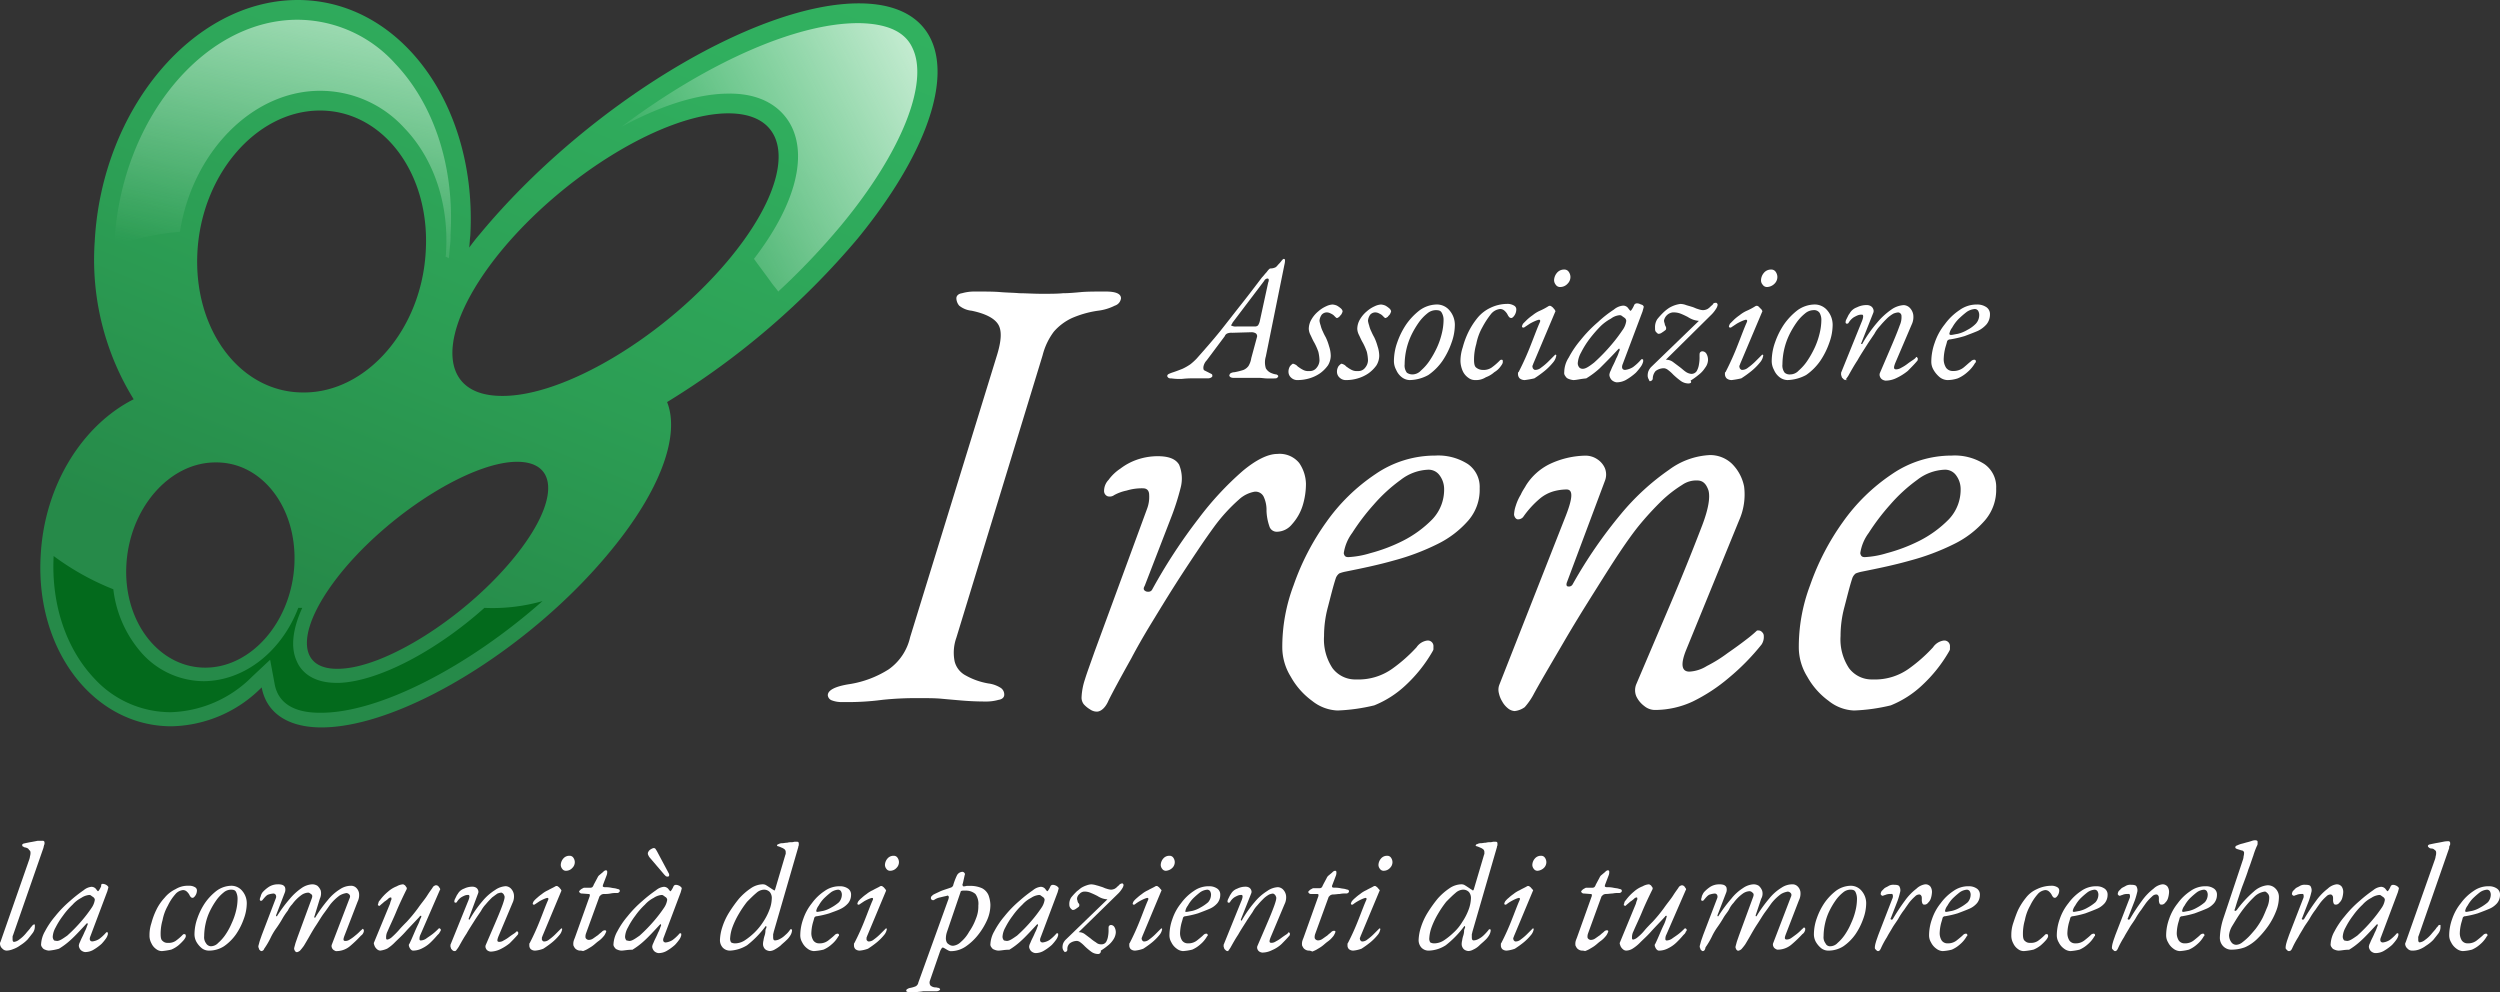 <svg xmlns="http://www.w3.org/2000/svg" xmlns:xlink="http://www.w3.org/1999/xlink" width="371.963" height="147.627" viewBox="0 0 371.963 147.627"><rect x="0" y="0" width="371.963" height="147.627" fill="#333333" stroke="none"/><defs><style>.a{fill:#fff;}.b{fill:url(#a);}.c{fill:url(#b);}.d{fill:url(#c);}.e{fill:#036a1c;}.f{fill:#fffeff;}</style><linearGradient id="a" x1="0.229" y1="0.782" x2="0.766" y2="-0.259" gradientUnits="objectBoundingBox"><stop offset="0" stop-color="#268a49"/><stop offset="0.326" stop-color="#2c9e54"/><stop offset="0.709" stop-color="#30ae5e"/><stop offset="1" stop-color="#32b461"/></linearGradient><linearGradient id="b" x1="0.053" y1="0.743" x2="1.042" y2="0.303" gradientUnits="objectBoundingBox"><stop offset="0.001" stop-color="#c3ebd0" stop-opacity="0"/><stop offset="1" stop-color="#c3ebd0"/></linearGradient><linearGradient id="c" x1="0.451" y1="1.048" x2="0.829" y2="-0.328" xlink:href="#b"/></defs><g transform="translate(-351 -4593.773)"><g transform="translate(356.954 4593.775)"><g transform="translate(167.717 38.508)"><path class="a" d="M200.487,63.686a.629.629,0,0,1-.419-.084c-.084-.084-.168-.168-.168-.252,0-.168.084-.252.252-.336a5.78,5.78,0,0,1,.671-.252c.5-.168.923-.336,1.342-.5a8.383,8.383,0,0,0,1.175-.671,9.186,9.186,0,0,0,.923-.839c1.258-1.426,2.517-2.852,3.524-4.111s2.1-2.685,3.1-3.943,2.014-2.6,3.1-4.027c.252-.252.419-.5.587-.671s.252-.336.419-.5c.084-.084.168-.168.252-.168a1.675,1.675,0,0,0,.755-.168c.168-.084.336-.336.5-.5.252-.252.419-.5.5-.587s.168-.168.252-.168a.18.18,0,0,1,.168.168,2.7,2.7,0,0,1-.084.671l-2.769,13.675a3.01,3.01,0,0,0,0,1.762,1.688,1.688,0,0,0,.923.755,2.594,2.594,0,0,0,.671.168q.252.126.252.252c0,.084-.084.168-.168.252s-.336.084-.671.084h-.839c-.336,0-.755-.084-1.175-.084H209.8c-.336,0-.587-.084-.671-.336a.636.636,0,0,1,.168-.336,1.213,1.213,0,0,1,.587-.168,10.284,10.284,0,0,0,1.342-.336,1.827,1.827,0,0,0,.755-.587,3.15,3.15,0,0,0,.419-1.175l.839-3.1a.519.519,0,0,0-.168-.587,1.212,1.212,0,0,0-.587-.168l-2.936.084a1.635,1.635,0,0,0-.671.084.689.689,0,0,0-.419.419L205.773,61a1.847,1.847,0,0,0-.5,1.007c0,.252,0,.419.168.5l.5.252.5.252c.168.084.168.168.168.336q0,.126-.252.252a1.064,1.064,0,0,1-.5.084h-2.014a13.619,13.619,0,0,0-1.762.084A8.656,8.656,0,0,1,200.487,63.686Zm9.732-7.719h2.769a.641.641,0,0,0,.419-.168,2,2,0,0,0,.252-.587l1.258-5.789A.912.912,0,0,0,215,49a.18.18,0,0,0-.168-.168.308.308,0,0,0-.252.084q-.126,0-.252.252l-4.7,6.208a1.833,1.833,0,0,1-.252.419A1.344,1.344,0,0,0,210.219,55.968Z" transform="translate(-199.9 -45.9)"/><path class="a" d="M222.826,65.242a1.337,1.337,0,0,1-1.007-.336,1.165,1.165,0,0,1-.419-.839,1.507,1.507,0,0,1,.252-.923c.168-.168.336-.336.419-.336a1.417,1.417,0,0,1,.419.168c.168.084.252.252.419.336a4.683,4.683,0,0,0,.671.419,1.66,1.66,0,0,0,.923.168,1.246,1.246,0,0,0,1.091-.5,1.767,1.767,0,0,0,.419-1.091,6.477,6.477,0,0,0-.168-1.258,9.321,9.321,0,0,0-.587-1.342c-.252-.419-.419-.839-.587-1.175a2.188,2.188,0,0,1-.252-.923,2.828,2.828,0,0,1,.419-1.426,4.415,4.415,0,0,1,1.007-1.175,4.62,4.62,0,0,1,1.175-.755,2.546,2.546,0,0,1,.923-.252,1.974,1.974,0,0,1,.671.168,3.551,3.551,0,0,1,.587.419.767.767,0,0,1,.252.419,1.418,1.418,0,0,1-.168.419c-.084.168-.252.252-.336.419-.168.084-.252.168-.336.168s-.168-.084-.252-.168l-.252-.252a1.834,1.834,0,0,0-.419-.252,1.213,1.213,0,0,0-.587-.168,1.025,1.025,0,0,0-.755.336,1.759,1.759,0,0,0-.336.923,3.775,3.775,0,0,0,.168.671,4.09,4.09,0,0,0,.336.923,7.8,7.8,0,0,0,.419.839,7.653,7.653,0,0,1,.5,1.342,4.654,4.654,0,0,1,.252,1.426,2.828,2.828,0,0,1-.419,1.426,5.2,5.2,0,0,1-1.175,1.175,5.565,5.565,0,0,1-1.594.755A6.267,6.267,0,0,1,222.826,65.242Z" transform="translate(-203.362 -47.204)"/><path class="a" d="M231.426,65.242a1.337,1.337,0,0,1-1.007-.336,1.165,1.165,0,0,1-.419-.839,1.507,1.507,0,0,1,.252-.923c.168-.168.336-.336.419-.336a1.417,1.417,0,0,1,.419.168c.168.084.252.252.419.336a4.683,4.683,0,0,0,.671.419,1.66,1.66,0,0,0,.923.168,1.246,1.246,0,0,0,1.091-.5,1.767,1.767,0,0,0,.419-1.091,6.476,6.476,0,0,0-.168-1.258,9.323,9.323,0,0,0-.587-1.342c-.252-.419-.419-.839-.587-1.175a2.188,2.188,0,0,1-.252-.923,2.828,2.828,0,0,1,.419-1.426,4.415,4.415,0,0,1,1.007-1.175,4.62,4.62,0,0,1,1.175-.755,2.546,2.546,0,0,1,.923-.252,1.975,1.975,0,0,1,.671.168,3.551,3.551,0,0,1,.587.419.767.767,0,0,1,.252.419,1.418,1.418,0,0,1-.168.419c-.084.168-.252.252-.336.419-.168.084-.252.168-.336.168s-.168-.084-.252-.168l-.252-.252a1.834,1.834,0,0,0-.419-.252,1.213,1.213,0,0,0-.587-.168,1.025,1.025,0,0,0-.755.336,1.759,1.759,0,0,0-.336.923,3.774,3.774,0,0,0,.168.671,4.09,4.09,0,0,0,.336.923,7.8,7.8,0,0,0,.419.839,7.652,7.652,0,0,1,.5,1.342,4.653,4.653,0,0,1,.252,1.426,2.828,2.828,0,0,1-.419,1.426,5.2,5.2,0,0,1-1.175,1.175,5.565,5.565,0,0,1-1.594.755A5.814,5.814,0,0,1,231.426,65.242Z" transform="translate(-204.747 -47.204)"/><path class="a" d="M242.449,65.242a2,2,0,0,1-1.175-.419,2.726,2.726,0,0,1-.839-1.091,2.758,2.758,0,0,1-.336-1.426,8.344,8.344,0,0,1,.5-2.685,11.483,11.483,0,0,1,1.342-2.685,9.593,9.593,0,0,1,2.014-2.1A4.479,4.479,0,0,1,246.392,54a2.436,2.436,0,0,1,2.014.923,3.286,3.286,0,0,1,.755,2.181,7.883,7.883,0,0,1-.5,2.6,11.483,11.483,0,0,1-1.342,2.685,8.306,8.306,0,0,1-2.1,2.1A5.911,5.911,0,0,1,242.449,65.242Zm.419-.839a1.748,1.748,0,0,0,1.258-.587,7.234,7.234,0,0,0,1.258-1.426,14.348,14.348,0,0,0,1.091-1.93,11.229,11.229,0,0,0,.755-2.181,8.707,8.707,0,0,0,.252-1.93,2.1,2.1,0,0,0-.252-1.091c-.168-.336-.419-.419-.923-.419a2.015,2.015,0,0,0-1.258.5,6.552,6.552,0,0,0-1.258,1.342A13.354,13.354,0,0,0,242.7,58.53a10.334,10.334,0,0,0-1.007,4.363,1.741,1.741,0,0,0,.336,1.258A1.417,1.417,0,0,0,242.869,64.4Z" transform="translate(-206.373 -47.204)"/><path class="a" d="M254.081,65.226a1.612,1.612,0,0,1-1.007-.336,2.467,2.467,0,0,1-.839-1.007,3.953,3.953,0,0,1-.336-1.426,6.425,6.425,0,0,1,.336-2.1,12.387,12.387,0,0,1,.839-2.265,11.114,11.114,0,0,1,1.342-2.1,5.509,5.509,0,0,1,1.93-1.51,5.777,5.777,0,0,1,2.433-.587,1.9,1.9,0,0,1,1.091.252.633.633,0,0,1,.336.587,1.619,1.619,0,0,1-.252.839c-.168.252-.336.419-.5.419a.436.436,0,0,1-.336-.168,1.832,1.832,0,0,1-.252-.419,2.225,2.225,0,0,0-.419-.5.953.953,0,0,0-.671-.252,2.019,2.019,0,0,0-1.342.755,12.832,12.832,0,0,0-1.258,1.93,8.2,8.2,0,0,0-.923,2.517,8.335,8.335,0,0,0-.336,2.349c0,.587.084,1.007.336,1.175a1.527,1.527,0,0,0,.923.336,2.129,2.129,0,0,0,1.342-.336,8.886,8.886,0,0,0,1.007-.839l.252-.252a.308.308,0,0,1,.252-.084c.168,0,.168.084.168.336,0,.168-.084.336-.336.671a2.992,2.992,0,0,1-.923.839,3.873,3.873,0,0,1-1.258.755A2.683,2.683,0,0,1,254.081,65.226Z" transform="translate(-208.274 -47.188)"/><path class="a" d="M263.107,64.244a1.171,1.171,0,0,1-.755-.252.906.906,0,0,1-.252-.587v-.168c0-.084,0-.168.084-.168a42.03,42.03,0,0,0,1.846-4.111c.5-1.258.923-2.433,1.342-3.356.084-.252,0-.336-.168-.336a3.3,3.3,0,0,0-.5.168,7.759,7.759,0,0,0-.839.419l-.755.5a.308.308,0,0,1-.252.084.18.18,0,0,1-.168-.168,1.418,1.418,0,0,1,.168-.419l.587-.587a7.337,7.337,0,0,1,.839-.671,4.756,4.756,0,0,1,1.091-.671,9.17,9.17,0,0,0,1.258-.671.4.4,0,0,1,.5.084c.168.084.252.252.419.419.084.168.168.252.084.336l-3.188,7.551c-.084.168-.084.252-.168.419s0,.252,0,.336.084.168.168.252a.308.308,0,0,0,.252.084,1.356,1.356,0,0,0,.839-.336,8.889,8.889,0,0,0,1.007-.839l1.007-1.007.084-.084h.084l.084.084a2.03,2.03,0,0,1-.5,1.091,8.9,8.9,0,0,1-1.258,1.258,17.017,17.017,0,0,1-1.51,1.091A12.981,12.981,0,0,1,263.107,64.244ZM268.392,50.4a.763.763,0,0,1-.671-.336,1.116,1.116,0,0,1-.252-.671,1.767,1.767,0,0,1,.419-1.091,1.353,1.353,0,0,1,1.091-.5.763.763,0,0,1,.671.336,1.353,1.353,0,0,1,.252.755,1.389,1.389,0,0,1-.419,1.007A1.477,1.477,0,0,1,268.392,50.4Z" transform="translate(-209.916 -46.206)"/><path class="a" d="M271.642,65.21a2.593,2.593,0,0,1-.671-.168.859.859,0,0,1-.5-.419.708.708,0,0,1-.168-.587,4.063,4.063,0,0,1,.671-2.181,14.242,14.242,0,0,1,1.762-2.6,19.508,19.508,0,0,1,2.6-2.685,16.875,16.875,0,0,1,2.349-1.846,2.477,2.477,0,0,1,1.342-.587.911.911,0,0,1,.755.336,4.832,4.832,0,0,0,.336.419h.084l.084-.084a3.806,3.806,0,0,0,.419-.755c0-.084.084-.084,0,0a.45.45,0,0,1,.336-.252,1.064,1.064,0,0,1,.5.084c.168.084.252.084.419.168.084.084.168.168.168.252s-.084.336-.168.671l-2.936,7.8c-.252.587-.084.923.336.923a2.845,2.845,0,0,0,1.175-.419,7.245,7.245,0,0,0,1.175-1.091l.084-.084h.084c.084,0,.084,0,.168.084v.252a2.118,2.118,0,0,1-.336.755,8.915,8.915,0,0,1-.755.923,8.517,8.517,0,0,1-1.51,1.091,2.877,2.877,0,0,1-1.342.336,1.193,1.193,0,0,1-.5-.168,1.011,1.011,0,0,1-.419-.419,1.192,1.192,0,0,1-.168-.5,1.555,1.555,0,0,1,.168-.587h0c.084-.168.168-.419.336-.755s.336-.671.5-1.091a5.132,5.132,0,0,0,.419-1.007c.084-.168.168-.336.084-.419,0-.084-.084-.084-.168,0-1.091,1.175-2.014,2.1-2.769,2.852a12.491,12.491,0,0,1-2.014,1.51C272.649,65.042,272.146,65.21,271.642,65.21Zm1.426-1.678c.419,0,.923-.336,1.678-.923a27.2,27.2,0,0,0,2.6-2.685,23.261,23.261,0,0,0,1.594-2.1,2.944,2.944,0,0,0,.587-1.426.607.607,0,0,0-.336-.5c-.084-.084-.252-.168-.336-.252a.5.5,0,0,0-.336-.084,2.447,2.447,0,0,0-1.258.5,6.98,6.98,0,0,0-1.51,1.091,19.789,19.789,0,0,0-1.678,1.93,13.222,13.222,0,0,0-1.258,2.014,3.772,3.772,0,0,0-.5,1.594.953.953,0,0,0,.252.671A.709.709,0,0,0,273.069,63.532Z" transform="translate(-211.237 -47.172)"/><path class="a" d="M291.141,65.7a2,2,0,0,1-1.175-.419,10.627,10.627,0,0,1-1.091-.923,5.428,5.428,0,0,0-.755-.671,1.115,1.115,0,0,0-.587-.252,2.061,2.061,0,0,0-1.258.419,1.767,1.767,0,0,0-.419,1.091.436.436,0,0,1-.168.336c-.084,0-.168.084-.252.084s-.084-.084-.168-.252a1.192,1.192,0,0,1-.168-.5,2.085,2.085,0,0,1,.084-.671,1.981,1.981,0,0,1,.5-.755l7.551-7.3.587-.168a1.424,1.424,0,0,1-.5.5,1.213,1.213,0,0,1-.587.168,3.692,3.692,0,0,1-.839-.168,3.919,3.919,0,0,1-.839-.419c-.336-.168-.671-.336-1.091-.5a2.856,2.856,0,0,0-1.175-.168,1.524,1.524,0,0,0-1.258,1.175.912.912,0,0,0,.084.419,1.192,1.192,0,0,0,.168.5.535.535,0,0,1,0,.5,5.717,5.717,0,0,1-.587.419.828.828,0,0,1-.5.168c-.084,0-.168-.084-.336-.252s-.168-.336-.168-.671a2.185,2.185,0,0,1,.336-1.258,10.988,10.988,0,0,1,1.007-1.091,5.918,5.918,0,0,1,.755-.587,4.5,4.5,0,0,1,.923-.419,4.256,4.256,0,0,1,.755-.168,2.482,2.482,0,0,1,.839.168c.252.084.587.168.839.252.336.084.587.252.923.336a2.45,2.45,0,0,0,.755.168,1.58,1.58,0,0,0,.671-.168,2.224,2.224,0,0,0,.5-.419c.084-.084.252-.168.336-.336s.336-.168.419-.168.084,0,.168.084a.308.308,0,0,1,.084.252,1.46,1.46,0,0,1-.252.587,4.611,4.611,0,0,1-.587.755L287.2,62.761l-.419-.168a1.277,1.277,0,0,1,.5-.336,1.064,1.064,0,0,1,.5-.084,1.686,1.686,0,0,1,1.091.336l1.007.755c.336.252.587.5.839.671a1.772,1.772,0,0,0,.839.336.926.926,0,0,0,.839-.419,2.83,2.83,0,0,0,.336-1.007,5.539,5.539,0,0,0,.084-1.175c0-.336,0-.5.084-.587a.436.436,0,0,1,.336-.168.727.727,0,0,1,.587.336,1.789,1.789,0,0,1,.252,1.007,1.975,1.975,0,0,1-.419,1.091,4.106,4.106,0,0,1-1.007,1.091,10.179,10.179,0,0,1-1.175.839C291.728,65.613,291.392,65.7,291.141,65.7Z" transform="translate(-213.62 -47.156)"/><path class="a" d="M299.807,64.244a1.171,1.171,0,0,1-.755-.252.906.906,0,0,1-.252-.587v-.168c0-.084,0-.168.084-.168a42.03,42.03,0,0,0,1.846-4.111c.5-1.258.923-2.433,1.342-3.356.084-.252,0-.336-.168-.336a3.3,3.3,0,0,0-.5.168,7.759,7.759,0,0,0-.839.419l-.755.5a.308.308,0,0,1-.252.084.18.18,0,0,1-.168-.168,1.417,1.417,0,0,1,.168-.419l.587-.587a7.339,7.339,0,0,1,.839-.671,4.757,4.757,0,0,1,1.091-.671,9.172,9.172,0,0,0,1.258-.671.4.4,0,0,1,.5.084l.419.419c.084.168.168.252.084.336l-3.188,7.551c-.084.168-.084.252-.168.419s0,.252,0,.336.084.168.168.252a.308.308,0,0,0,.252.084,1.356,1.356,0,0,0,.839-.336,8.886,8.886,0,0,0,1.007-.839l1.007-1.007.084-.084h.084l.084.084a2.03,2.03,0,0,1-.5,1.091,8.9,8.9,0,0,1-1.258,1.258,17.017,17.017,0,0,1-1.51,1.091A12.981,12.981,0,0,1,299.807,64.244ZM305.092,50.4a.763.763,0,0,1-.671-.336.953.953,0,0,1-.252-.671,1.767,1.767,0,0,1,.419-1.091,1.353,1.353,0,0,1,1.091-.5.763.763,0,0,1,.671.336,1.353,1.353,0,0,1,.252.755,1.389,1.389,0,0,1-.419,1.007A1.664,1.664,0,0,1,305.092,50.4Z" transform="translate(-215.826 -46.206)"/><path class="a" d="M309.449,65.242a2,2,0,0,1-1.175-.419,2.726,2.726,0,0,1-.839-1.091,2.758,2.758,0,0,1-.336-1.426,8.344,8.344,0,0,1,.5-2.685,11.482,11.482,0,0,1,1.342-2.685,9.594,9.594,0,0,1,2.014-2.1A4.479,4.479,0,0,1,313.392,54a2.436,2.436,0,0,1,2.014.923,3.286,3.286,0,0,1,.755,2.181,7.884,7.884,0,0,1-.5,2.6,11.482,11.482,0,0,1-1.342,2.685,8.306,8.306,0,0,1-2.1,2.1A6.2,6.2,0,0,1,309.449,65.242Zm.419-.839a1.748,1.748,0,0,0,1.258-.587,7.234,7.234,0,0,0,1.258-1.426,14.342,14.342,0,0,0,1.091-1.93,11.224,11.224,0,0,0,.755-2.181,8.7,8.7,0,0,0,.252-1.93,2.1,2.1,0,0,0-.252-1.091.982.982,0,0,0-.923-.419,2.015,2.015,0,0,0-1.258.5,6.551,6.551,0,0,0-1.258,1.342A13.354,13.354,0,0,0,309.7,58.53a10.333,10.333,0,0,0-1.007,4.363,1.742,1.742,0,0,0,.336,1.258A1.113,1.113,0,0,0,309.869,64.4Z" transform="translate(-217.163 -47.204)"/><path class="a" d="M320.155,65.258a.634.634,0,0,1-.336-.084l-.252-.252c-.084-.084-.084-.252-.168-.419v-.336l3.02-7.467c.336-.755.336-1.175.084-1.175a1.638,1.638,0,0,0-.587.084,4.945,4.945,0,0,0-.671.336,2.516,2.516,0,0,0-.755.839.308.308,0,0,1-.252.084.18.18,0,0,1-.168-.168.912.912,0,0,1,.084-.419l.252-.5a1.833,1.833,0,0,1,.252-.419,1.984,1.984,0,0,1,1.091-.923,3.194,3.194,0,0,1,1.594-.336,1.193,1.193,0,0,1,.5.168.838.838,0,0,1,.336.419.709.709,0,0,1,0,.587l-1.762,4.447a.116.116,0,0,0,0,.168c.084,0,.168,0,.168-.084a19.848,19.848,0,0,1,2.181-3.1,10.707,10.707,0,0,1,2.1-1.93,3.561,3.561,0,0,1,1.846-.671,1.347,1.347,0,0,1,.923.419,1.914,1.914,0,0,1,.5,1.007,2.6,2.6,0,0,1-.252,1.51l-2.433,5.7c-.252.671-.252.923.168.923a1.592,1.592,0,0,0,.755-.252,5.642,5.642,0,0,0,.923-.587c.336-.252.587-.419.839-.587s.419-.336.419-.419h0c.084,0,.084,0,.168.084s.084.084.084.168c0,.168,0,.252-.084.336-.419.5-.923,1.007-1.426,1.51a8.368,8.368,0,0,1-1.594,1.007,3.819,3.819,0,0,1-1.678.419,1.193,1.193,0,0,1-.5-.168.837.837,0,0,1-.336-.419.709.709,0,0,1,0-.587l1.51-3.524c.5-1.175,1.007-2.349,1.426-3.524a2.971,2.971,0,0,0,.252-1.51.532.532,0,0,0-.5-.419,2.593,2.593,0,0,0-.671.168,4.983,4.983,0,0,0-.923.671c-.336.336-.671.671-1.091,1.175a5.35,5.35,0,0,0-.839,1.175c-.336.5-.755,1.091-1.175,1.762s-.923,1.426-1.342,2.181c-.5.755-.923,1.51-1.342,2.265a5.719,5.719,0,0,1-.419.587C320.491,65.258,320.323,65.258,320.155,65.258Z" transform="translate(-219.143 -47.22)"/><path class="a" d="M337.749,65.242a1.975,1.975,0,0,1-1.091-.419,3.973,3.973,0,0,1-.923-1.091,2.368,2.368,0,0,1-.336-1.258,8.423,8.423,0,0,1,.5-2.769,8.911,8.911,0,0,1,1.51-2.769,8.582,8.582,0,0,1,2.181-2.1A4.364,4.364,0,0,1,342.2,54a2.4,2.4,0,0,1,1.426.419,1.246,1.246,0,0,1,.5,1.091,2.278,2.278,0,0,1-.5,1.426,4.038,4.038,0,0,1-1.342,1.007c-.587.252-1.258.5-1.93.755a16.615,16.615,0,0,1-2.181.5.308.308,0,0,0-.252.084c-.084,0-.084.084-.168.168-.084.419-.252.839-.336,1.258a7.446,7.446,0,0,0-.168,1.258,2.4,2.4,0,0,0,.336,1.426,1.2,1.2,0,0,0,1.007.5,2.419,2.419,0,0,0,1.594-.5c.419-.336.755-.671,1.091-.923a.725.725,0,0,1,.5-.252.222.222,0,0,1,.252.252v.084c0,.084,0,.084-.084.084a5.088,5.088,0,0,1-1.175,1.426,5.193,5.193,0,0,1-1.426.923A4.885,4.885,0,0,1,337.749,65.242Zm.587-6.712c.168,0,.5-.084,1.007-.168a5.136,5.136,0,0,0,1.426-.587,4.887,4.887,0,0,0,1.258-.923,1.905,1.905,0,0,0,.5-1.342,1.213,1.213,0,0,0-.168-.587.6.6,0,0,0-.5-.252,2.5,2.5,0,0,0-1.175.419,14.583,14.583,0,0,0-1.258,1.091,6.01,6.01,0,0,0-.923,1.258,2.1,2.1,0,0,0-.419.923C338.085,58.447,338.169,58.53,338.336,58.53Z" transform="translate(-221.72 -47.204)"/></g><g transform="translate(117.211 43.374)"><path class="a" d="M141.965,112.777a4.126,4.126,0,0,1-1.678-.252.9.9,0,0,1-.587-.755c0-.755,1.091-1.342,3.356-1.678a15.3,15.3,0,0,0,5.705-2.181,8,8,0,0,0,3.188-4.782l12.92-41.948c.671-2.181.755-3.691.168-4.614s-1.93-1.594-3.943-2.014a3.471,3.471,0,0,1-1.846-.755,1.767,1.767,0,0,1-.419-1.091c0-.336.252-.671.839-.755a6.726,6.726,0,0,1,1.93-.252c1.51,0,2.852,0,3.775.084,1.007.084,1.93.084,2.852.168.923,0,2.014.084,3.356.084,1.258,0,2.265,0,3.1-.084.839,0,1.762-.084,2.685-.168s2.181-.084,3.691-.084,2.265.336,2.265,1.007A1.309,1.309,0,0,1,182.4,53.8a7.481,7.481,0,0,1-2.517.755,15.055,15.055,0,0,0-3.859,1.091,8.076,8.076,0,0,0-2.685,2.014,9.852,9.852,0,0,0-1.678,3.524l-12.836,42.032a6.6,6.6,0,0,0-.252,3.524,3.256,3.256,0,0,0,1.678,2.1,10.44,10.44,0,0,0,3.356,1.175,4.472,4.472,0,0,1,1.846.671,1.2,1.2,0,0,1,.5,1.007c0,.336-.252.671-.839.755a6.726,6.726,0,0,1-1.93.252c-1.51,0-2.852-.084-3.775-.168-1.007-.084-1.93-.168-2.852-.252s-2.014-.084-3.356-.084a48.012,48.012,0,0,0-5.369.252A38.892,38.892,0,0,1,141.965,112.777Z" transform="translate(-139.7 -51.7)"/></g><g transform="translate(154.965 67.537)"><path class="a" d="M186.965,118.841a1.787,1.787,0,0,1-1.007-.336,4.037,4.037,0,0,1-.923-.755,1.612,1.612,0,0,1-.336-1.007,9.73,9.73,0,0,1,.5-2.685c.336-1.091.839-2.433,1.426-4.111l7.8-21.226a4.962,4.962,0,0,0,.336-2.1c0-.671-.336-1.007-.923-1.007a7.757,7.757,0,0,0-2.433.336,6.6,6.6,0,0,0-1.846.671,1.109,1.109,0,0,1-1.007.168.842.842,0,0,1-.5-.839,2.362,2.362,0,0,1,.671-1.594,6.786,6.786,0,0,1,1.762-1.678,8.893,8.893,0,0,1,2.517-1.342,9.5,9.5,0,0,1,3.02-.5c1.678,0,2.685.419,3.188,1.258a5.355,5.355,0,0,1,.252,3.356,37.331,37.331,0,0,1-1.51,4.7l-3.859,9.984c-.252.419-.168.671.252.839.419.084.671,0,.839-.252a80.892,80.892,0,0,1,6.963-10.655,45.9,45.9,0,0,1,6.544-7.047c2.014-1.678,3.775-2.517,5.118-2.517a3.751,3.751,0,0,1,3.272,1.342,5.7,5.7,0,0,1,1.007,3.1,11.075,11.075,0,0,1-.5,3.272,7.5,7.5,0,0,1-1.594,2.769,2.932,2.932,0,0,1-2.265,1.091,1.13,1.13,0,0,1-1.091-.839,7.794,7.794,0,0,1-.419-2.265,4.623,4.623,0,0,0-.419-2.1,1.344,1.344,0,0,0-1.342-.755,4.618,4.618,0,0,0-2.349,1.175,25.5,25.5,0,0,0-3.608,3.943c-.671.923-1.51,2.1-2.517,3.608s-2.181,3.272-3.356,5.118-2.349,3.775-3.524,5.7-2.181,3.691-3.02,5.286c-1.594,2.852-2.685,4.866-3.356,6.208C188.308,118.17,187.636,118.841,186.965,118.841Z" transform="translate(-184.7 -80.5)"/><path class="a" d="M228.52,118.721a6.429,6.429,0,0,1-3.775-1.426,11.112,11.112,0,0,1-3.188-3.608,8.324,8.324,0,0,1-1.258-4.195,25.914,25.914,0,0,1,1.678-9.4,37.056,37.056,0,0,1,4.866-9.4,28.009,28.009,0,0,1,7.3-7.131,15.676,15.676,0,0,1,8.893-2.769,8.187,8.187,0,0,1,4.866,1.258,4.131,4.131,0,0,1,1.762,3.608,6.953,6.953,0,0,1-1.678,4.782,14.576,14.576,0,0,1-4.614,3.524,34.445,34.445,0,0,1-6.46,2.433c-2.349.671-4.782,1.175-7.3,1.678a5.213,5.213,0,0,0-.839.252,1.534,1.534,0,0,0-.5.671c-.419,1.258-.755,2.685-1.175,4.279a16.471,16.471,0,0,0-.587,4.363,7.739,7.739,0,0,0,1.258,4.782,4.224,4.224,0,0,0,3.524,1.678,8.672,8.672,0,0,0,5.369-1.594,23.162,23.162,0,0,0,3.608-3.188,2.3,2.3,0,0,1,1.594-1.007.839.839,0,0,1,.923.923v.336c0,.168-.084.252-.168.419a21.343,21.343,0,0,1-3.943,4.95,14.966,14.966,0,0,1-4.7,3.02A27.581,27.581,0,0,1,228.52,118.721Zm1.594-22.82a13.4,13.4,0,0,0,3.272-.587,24.95,24.95,0,0,0,4.866-1.846,16.71,16.71,0,0,0,4.363-3.188,6.406,6.406,0,0,0,1.762-4.53,3.414,3.414,0,0,0-.671-2.014,2.008,2.008,0,0,0-1.762-.839,7.09,7.09,0,0,0-4.027,1.51A23.608,23.608,0,0,0,233.89,88.1a32.658,32.658,0,0,0-3.188,4.195,6.7,6.7,0,0,0-1.258,3.02C229.527,95.734,229.695,95.9,230.114,95.9Z" transform="translate(-190.431 -80.548)"/><path class="a" d="M261.039,118.789a1.743,1.743,0,0,1-1.007-.419,3.357,3.357,0,0,1-.839-1.007,3.956,3.956,0,0,1-.5-1.258,2.055,2.055,0,0,1,.084-1.258l9.9-25.169c1.007-2.6,1.091-3.859.084-3.859a7.482,7.482,0,0,0-1.846.252,5.609,5.609,0,0,0-2.1,1.091,14.107,14.107,0,0,0-2.517,2.769,1.025,1.025,0,0,1-.755.336c-.252,0-.5-.252-.587-.671a4.612,4.612,0,0,1,.252-1.342,7.4,7.4,0,0,1,.755-1.678c.252-.587.587-1.007.755-1.342a8.661,8.661,0,0,1,3.524-3.188,12.9,12.9,0,0,1,5.285-1.258,3.1,3.1,0,0,1,1.762.5,3.052,3.052,0,0,1,1.175,1.342,2.558,2.558,0,0,1,0,1.93l-5.621,15.018c-.168.419-.084.671.168.671a.617.617,0,0,0,.671-.336,68.946,68.946,0,0,1,7.215-10.487,35.6,35.6,0,0,1,7.131-6.544,11.1,11.1,0,0,1,6.041-2.181,4.7,4.7,0,0,1,3.272,1.258,6.524,6.524,0,0,1,1.846,3.44,9.468,9.468,0,0,1-.755,5.034l-7.886,19.3c-.839,2.1-.671,3.188.5,3.188a5.447,5.447,0,0,0,2.6-.839,20.857,20.857,0,0,0,3.1-1.93q1.636-1.133,2.769-2.014a18.942,18.942,0,0,0,1.51-1.258c.084-.084.084-.084.168-.084h.168a.725.725,0,0,1,.5.252.762.762,0,0,1,.252.587,2.022,2.022,0,0,1-.336,1.258,34,34,0,0,1-4.866,4.95,25.681,25.681,0,0,1-5.369,3.524,13.368,13.368,0,0,1-5.621,1.258,2.508,2.508,0,0,1-1.594-.587,3.837,3.837,0,0,1-1.175-1.426,2.348,2.348,0,0,1,0-1.846l5.034-11.829q2.517-5.915,4.782-11.829c.923-2.433,1.175-4.111.923-5.118-.336-1.007-.839-1.51-1.678-1.51a3.669,3.669,0,0,0-2.265.671,18.573,18.573,0,0,0-2.936,2.265,44.9,44.9,0,0,0-3.608,3.943c-.671.839-1.594,2.1-2.769,3.859s-2.433,3.775-3.859,6.041-2.936,4.7-4.447,7.3-3.02,5.118-4.363,7.551a9.889,9.889,0,0,1-1.426,2.1A3.127,3.127,0,0,1,261.039,118.789Z" transform="translate(-196.606 -80.532)"/><path class="a" d="M320.12,118.721a6.429,6.429,0,0,1-3.775-1.426,11.112,11.112,0,0,1-3.188-3.608,8.324,8.324,0,0,1-1.258-4.195,25.914,25.914,0,0,1,1.678-9.4,37.055,37.055,0,0,1,4.866-9.4,28.009,28.009,0,0,1,7.3-7.131,15.676,15.676,0,0,1,8.893-2.769,8.187,8.187,0,0,1,4.866,1.258,4.131,4.131,0,0,1,1.762,3.608,6.953,6.953,0,0,1-1.678,4.782,14.576,14.576,0,0,1-4.614,3.524,34.444,34.444,0,0,1-6.46,2.433c-2.349.671-4.782,1.175-7.3,1.678a5.213,5.213,0,0,0-.839.252,1.533,1.533,0,0,0-.5.671c-.419,1.258-.755,2.685-1.175,4.279a16.471,16.471,0,0,0-.587,4.363,7.739,7.739,0,0,0,1.258,4.782,4.224,4.224,0,0,0,3.524,1.678,8.672,8.672,0,0,0,5.369-1.594,23.158,23.158,0,0,0,3.608-3.188,2.3,2.3,0,0,1,1.594-1.007.839.839,0,0,1,.923.923v.336c0,.168-.084.252-.168.419a21.343,21.343,0,0,1-3.943,4.95,14.966,14.966,0,0,1-4.7,3.02A27.579,27.579,0,0,1,320.12,118.721Zm1.594-22.82a13.4,13.4,0,0,0,3.272-.587,24.95,24.95,0,0,0,4.866-1.846,16.71,16.71,0,0,0,4.363-3.188,6.406,6.406,0,0,0,1.762-4.53,3.414,3.414,0,0,0-.671-2.014,2.008,2.008,0,0,0-1.762-.839,7.09,7.09,0,0,0-4.027,1.51A23.607,23.607,0,0,0,325.49,88.1a32.658,32.658,0,0,0-3.188,4.195,6.7,6.7,0,0,0-1.258,3.02C321.127,95.734,321.295,95.9,321.714,95.9Z" transform="translate(-205.182 -80.548)"/></g><path class="b" d="M122.077.5C106.556.335,81.22,15.772,65.447,34.817c-.587.671-1.091,1.342-1.594,2.014.084-.587.084-1.175.168-1.762C65.111,15.521,53.45-.168,38.1,0S9.236,16.192,8.145,35.824A39.52,39.52,0,0,0,13.934,59.4C6.3,63.258.595,72.235.091,82.806c-.755,14.011,7.97,25.253,19.464,25.253a19.4,19.4,0,0,0,13.424-5.789c.671,3.608,3.608,5.873,8.641,5.957,11.829.168,31.21-11.578,43.207-26.176,7.635-9.229,10.4-17.367,8.474-22.233a116.713,116.713,0,0,0,28.357-24.33C137.347,16.276,137.514.671,122.077.5ZM37.845,83.981c-.419,8.474-6.376,15.353-13.256,15.353s-12.165-6.8-11.746-15.185C13.263,75.675,19.22,68.8,26.1,68.8,33.063,68.711,38.264,75.591,37.845,83.981ZM23.415,37.586C24,26.008,32.14,16.527,41.536,16.444s16.528,9.229,15.857,20.89c-.587,11.578-8.725,21.058-18.122,21.058C29.875,58.476,22.827,49.163,23.415,37.586ZM69.893,83.729C62.678,92.2,51.268,99.334,44.557,99.5c-6.8.252-6.376-6.46.839-15.018,7.215-8.474,18.625-15.6,25.337-15.773C77.528,68.544,77.193,75.171,69.893,83.729Zm32.888-45.472C93.3,49.834,77.948,59.147,68.467,58.9c-9.48-.168-9.48-9.732,0-21.394,9.48-11.578,24.833-20.89,34.314-20.639S112.261,26.679,102.781,38.257Z" transform="translate(0 0)"/><path class="c" d="M119.46,14.587c5.873.084,8.222,3.272,9.061,5.118,2.181,4.782.168,11.829-5.7,19.464.839,1.175,1.678,2.265,2.517,3.44.336.5.755.923,1.091,1.426a103.731,103.731,0,0,0,9.4-9.9c8.893-10.739,13.088-21.142,10.571-26.344C145.3,5.358,142.615,4.184,138.5,4.1h-.168c-9.48,0-22.82,6.124-35.237,15.437,5.7-3.1,11.326-4.95,15.94-4.95Z" transform="translate(-16.595 -0.66)"/><path class="d" d="M15.3,36.471a39.5,39.5,0,0,1,7.635-1.426C24.778,23.3,33.587,14.155,43.655,14.071h.168a16.935,16.935,0,0,1,12.5,5.537c4.363,4.53,6.628,11.242,6.208,18.373a2.323,2.323,0,0,1-.084.755l.5.252.168-1.846a10.7,10.7,0,0,0,.084-1.678c.587-10.068-2.433-19.3-8.222-25.421A19.665,19.665,0,0,0,40.466,3.5h-.252C26.288,3.668,14.207,18.518,13.2,36.555v.671C13.871,36.975,14.542,36.723,15.3,36.471Z" transform="translate(-2.118 -0.564)"/><path class="e" d="M66.491,106.319c-7.131,6.376-15.689,10.907-21.562,11.158H44.51c-3.943,0-5.453-2.014-5.957-3.272-.923-2.014-.587-4.782.839-7.886H38.8c-2.433,6.376-7.886,10.823-14.011,10.907a12.467,12.467,0,0,1-9.145-4.027,17.386,17.386,0,0,1-4.363-9.648A39.033,39.033,0,0,1,2.394,98.6v.168c-.336,7.047,1.846,13.591,6.041,18.038a15.416,15.416,0,0,0,11.326,5.034h.084a17.775,17.775,0,0,0,12.081-5.286l2.685-2.517.671,3.608c.5,2.769,2.769,4.279,6.712,4.279h.168c8.809,0,22.065-6.963,32.971-16.612h0A27.094,27.094,0,0,1,66.491,106.319Z" transform="translate(-0.373 -15.878)"/></g><g transform="translate(351 4718.896)"><path class="f" d="M1.008,16.341a.879.879,0,0,1-.648-.288,1,1,0,0,1-.36-.72.433.433,0,0,1,.072-.288L4.319,2.88A2.225,2.225,0,0,0,4.463,2.3a1.585,1.585,0,0,0,.072-.576.4.4,0,0,0-.216-.36c-.072-.216-.288-.288-.5-.36a.55.55,0,0,1-.36-.144A.155.155,0,0,1,3.311.72V.576A.071.071,0,0,1,3.383.5L3.455.432C3.743.36,4.1.288,4.463.216,4.9.144,5.255.072,5.615,0h.72a.264.264,0,0,1,.216.072c.072.072.072.144.072.288a.433.433,0,0,1-.072.288c0,.144-.072.216-.072.36L1.944,14.038a.649.649,0,0,0-.072.36v.288c0,.216.072.36.216.36a1.517,1.517,0,0,0,.792-.36,5.114,5.114,0,0,0,.936-.864c.288-.36.576-.648.72-.864.072-.144.216-.216.288-.36.144-.144.216-.144.288-.144s.072,0,.072.072v.216a1.583,1.583,0,0,1-.288.936c-.216.288-.5.648-.792,1.008a5.677,5.677,0,0,1-1.08.864,3.947,3.947,0,0,1-1.08.576A2.818,2.818,0,0,1,1.008,16.341Z" transform="translate(0 -0.028)"/><path class="f" d="M9.652,18.834a1.694,1.694,0,0,1-.576-.144.737.737,0,0,1-.432-.36.607.607,0,0,1-.144-.5,4.258,4.258,0,0,1,.576-1.872,12.221,12.221,0,0,1,1.512-2.232,16.74,16.74,0,0,1,2.232-2.3,20.5,20.5,0,0,1,2.016-1.584,2.126,2.126,0,0,1,1.152-.5.879.879,0,0,1,.648.288,4.145,4.145,0,0,0,.288.36h.072l.072-.072a3.266,3.266,0,0,0,.36-.648h0c0-.288.072-.36.144-.36A.913.913,0,0,1,18,8.972a.959.959,0,0,1,.36.216c.072.072.144.144.144.216s-.072.288-.144.576l-2.52,6.695c-.216.5-.072.792.288.792a2.442,2.442,0,0,0,1.008-.36,6.216,6.216,0,0,0,1.008-.936l.072-.072h.072c.072,0,.072,0,.144.072v.216a1.817,1.817,0,0,1-.288.648,7.651,7.651,0,0,1-.648.792,7.307,7.307,0,0,1-1.3.936,2.468,2.468,0,0,1-1.152.288,1.023,1.023,0,0,1-.432-.144.867.867,0,0,1-.36-.36,1.023,1.023,0,0,1-.144-.432,1.335,1.335,0,0,1,.144-.5h0c.072-.144.144-.36.288-.648s.288-.576.432-.936a4.4,4.4,0,0,0,.36-.864c.072-.144.144-.288.072-.36,0-.072-.072-.072-.144,0-.936,1.008-1.728,1.872-2.376,2.448a10.718,10.718,0,0,1-1.728,1.3A7.728,7.728,0,0,1,9.652,18.834Zm1.224-1.44c.36,0,.792-.288,1.512-.792a23.334,23.334,0,0,0,2.232-2.3,19.962,19.962,0,0,0,1.368-1.8,2.813,2.813,0,0,0,.5-1.224.521.521,0,0,0-.288-.432c-.072-.072-.216-.144-.288-.216a.433.433,0,0,0-.288-.072,2.553,2.553,0,0,0-1.152.432A4.483,4.483,0,0,0,13.179,12a10.808,10.808,0,0,0-1.44,1.656,11.347,11.347,0,0,0-1.08,1.728,3.237,3.237,0,0,0-.432,1.368.817.817,0,0,0,.216.576A2.546,2.546,0,0,0,10.876,17.395Z" transform="translate(-2.381 -2.521)"/><path class="f" d="M32.772,19.018a1.383,1.383,0,0,1-.864-.288,2.116,2.116,0,0,1-.72-.864,2.366,2.366,0,0,1-.288-1.224,5.513,5.513,0,0,1,.288-1.8,10.629,10.629,0,0,1,.72-1.944,7.245,7.245,0,0,1,1.224-1.8,4.727,4.727,0,0,1,1.656-1.3,3.407,3.407,0,0,1,1.944-.5,1.633,1.633,0,0,1,.936.216.543.543,0,0,1,.288.5,1.389,1.389,0,0,1-.216.72c-.144.216-.288.36-.432.36a.374.374,0,0,1-.288-.144,1.574,1.574,0,0,1-.216-.36,1.909,1.909,0,0,0-.36-.432.817.817,0,0,0-.576-.216,1.732,1.732,0,0,0-1.152.648,7.319,7.319,0,0,0-1.08,1.656,7.034,7.034,0,0,0-.792,2.16,7.282,7.282,0,0,0-.288,2.088c0,.5.072.864.288,1.008a.983.983,0,0,0,.792.288,1.826,1.826,0,0,0,1.152-.288,7.624,7.624,0,0,0,.864-.72l.216-.216a.264.264,0,0,1,.216-.072c.144,0,.216.072.216.288,0,.144-.072.288-.288.576a8.138,8.138,0,0,1-.792.792,4.3,4.3,0,0,1-1.08.648A10.664,10.664,0,0,1,32.772,19.018Z" transform="translate(-8.656 -2.633)"/><path class="f" d="M42.288,18.946a1.72,1.72,0,0,1-1.008-.36,3.409,3.409,0,0,1-.792-.936,2.366,2.366,0,0,1-.288-1.224,7.16,7.16,0,0,1,.432-2.3,9.853,9.853,0,0,1,1.152-2.3,8.232,8.232,0,0,1,1.728-1.8A3.843,3.843,0,0,1,45.6,9.3a2.09,2.09,0,0,1,1.728.792,2.819,2.819,0,0,1,.648,1.872,6.765,6.765,0,0,1-.432,2.232,9.853,9.853,0,0,1-1.152,2.3,7.127,7.127,0,0,1-1.8,1.8A4.111,4.111,0,0,1,42.288,18.946Zm.36-.648a1.5,1.5,0,0,0,1.08-.5,6.206,6.206,0,0,0,1.08-1.224,9.771,9.771,0,0,0,.936-1.728,9.634,9.634,0,0,0,.648-1.872,7.559,7.559,0,0,0,.216-1.728,2.3,2.3,0,0,0-.216-1.008c-.144-.288-.36-.36-.792-.36a1.729,1.729,0,0,0-1.08.432,5.622,5.622,0,0,0-1.08,1.152,11.458,11.458,0,0,0-.936,1.584,8.223,8.223,0,0,0-.648,1.872,8.794,8.794,0,0,0-.216,1.872,1.494,1.494,0,0,0,.288,1.08A.876.876,0,0,0,42.648,18.3Z" transform="translate(-11.261 -2.633)"/><path class="f" d="M53.832,18.934c-.072,0-.144-.072-.216-.144a.374.374,0,0,1-.144-.288.433.433,0,0,1-.072-.288c0-.072.072-.288.144-.576s.216-.648.36-1.08l2.088-5.471a.609.609,0,0,0,0-.5.4.4,0,0,0-.36-.216,3.168,3.168,0,0,0-.72.144c-.288.072-.576.432-.936.864a.264.264,0,0,1-.216.072.155.155,0,0,1-.144-.144.783.783,0,0,1,.072-.36c.072-.144.072-.288.144-.432a1.574,1.574,0,0,1,.216-.36,4.957,4.957,0,0,1,.936-.792A2.486,2.486,0,0,1,56.28,9a1.993,1.993,0,0,1,.648.072.737.737,0,0,1,.432.36,1.22,1.22,0,0,1,0,.72l-1.3,3.383c-.072.072,0,.144,0,.216.072,0,.144,0,.144-.072a20.835,20.835,0,0,1,1.872-2.52,8.633,8.633,0,0,1,1.728-1.584A3.056,3.056,0,0,1,61.391,9a1.451,1.451,0,0,1,.792.216,1.837,1.837,0,0,1,.5.72,1.91,1.91,0,0,1-.144,1.224l-.792,2.592c-.072.072,0,.144,0,.216.072,0,.144,0,.144-.072A20.176,20.176,0,0,1,63.766,11.3a7.1,7.1,0,0,1,1.8-1.584,2.909,2.909,0,0,1,1.584-.5,1.083,1.083,0,0,1,.792.288,1.422,1.422,0,0,1,.432.792,2.233,2.233,0,0,1-.216,1.3l-1.944,5.039c-.216.576-.216.792.144.792a1.161,1.161,0,0,0,.648-.216,5.494,5.494,0,0,0,.792-.576,6.49,6.49,0,0,0,.72-.648c.216-.216.36-.288.36-.36h0c.072,0,.072,0,.144.072s.072.072.072.144a.649.649,0,0,1-.072.36.96.96,0,0,1-.36.432,17.212,17.212,0,0,1-1.656,1.584,3.152,3.152,0,0,1-2.016.72c-.144,0-.216-.072-.36-.144a.719.719,0,0,1-.288-.36.615.615,0,0,1,0-.5l2.592-6.767q.216-.432,0-.648A.622.622,0,0,0,66.5,10.3a2.837,2.837,0,0,0-1.008.36,7.374,7.374,0,0,0-1.368,1.3c-.216.288-.5.72-.936,1.3s-.792,1.224-1.224,1.872-.792,1.3-1.08,1.8-.5.864-.72,1.224a8.268,8.268,0,0,1-.576.72,1.113,1.113,0,0,1-.432.216.264.264,0,0,1-.216-.072c-.072-.072-.144-.144-.144-.216a.433.433,0,0,1-.072-.288c0-.072.072-.288.144-.576s.216-.648.36-1.08l2.088-5.687c.144-.36.144-.576-.072-.72s-.288-.216-.432-.216a1.878,1.878,0,0,0-1.008.36,6.079,6.079,0,0,0-1.368,1.368,3.489,3.489,0,0,0-.648.936,10.1,10.1,0,0,0-.864,1.3,16.292,16.292,0,0,1-.936,1.44,9.383,9.383,0,0,0-.792,1.368,11.408,11.408,0,0,1-.936,1.584A.456.456,0,0,1,53.832,18.934Z" transform="translate(-14.958 -2.549)"/><path class="f" d="M78.224,18.862a.778.778,0,0,1-.5-.216,1.291,1.291,0,0,1-.36-.5c-.072-.216-.144-.36-.072-.5l2.376-5.759a3.346,3.346,0,0,1,.216-.648c0-.216,0-.288-.144-.288a.658.658,0,0,0-.36.216,3.993,3.993,0,0,1-.576.432c-.216.216-.432.36-.648.576a.1.1,0,0,1-.144,0,.251.251,0,0,1-.144-.072.544.544,0,0,1,.072-.288.622.622,0,0,1,.216-.432,7.028,7.028,0,0,1,1.224-1.3,4.193,4.193,0,0,1,1.3-.792A2.17,2.17,0,0,1,81.608,9c.072,0,.144.072.288.144.072.072.144.216.216.288a.327.327,0,0,1,0,.36c-.5,1.008-1.008,2.088-1.44,3.1-.432,1.08-.936,2.088-1.368,3.1a1.917,1.917,0,0,0-.216.864c0,.288,0,.36.216.36a1.481,1.481,0,0,0,.648-.36,13.227,13.227,0,0,0,1.008-1.008c.36-.432.792-.864,1.224-1.3a22.4,22.4,0,0,0,1.656-2.016c.5-.72,1.008-1.3,1.368-1.872S85.855,9.72,86,9.5a.562.562,0,0,1,.288-.288.433.433,0,0,1,.288-.072.546.546,0,0,1,.288.144c.072.072.144.216.216.288.072.144.072.216,0,.288L84.2,16.487a1.315,1.315,0,0,0-.144.648.191.191,0,0,0,.216.216,1.517,1.517,0,0,0,.792-.288c.288-.216.648-.432,1.008-.72a9.407,9.407,0,0,0,.864-.792h.072c.072,0,.072,0,.144.072s.072.072.072.144v.072a.223.223,0,0,1-.072.144c0,.072-.072.072-.072.144-.072.072-.072.144-.144.216l-.216.216a13.821,13.821,0,0,1-1.008,1.08,4.729,4.729,0,0,1-1.224.864,2.978,2.978,0,0,1-1.368.36c-.216,0-.36-.144-.5-.36-.144-.288-.216-.5-.072-.648.216-.432.432-.936.648-1.44s.432-1.008.648-1.44.288-.792.432-1.008c.072-.216.072-.288,0-.288s-.144,0-.216.144c-.792.864-1.512,1.584-2.088,2.232s-1.152,1.152-1.584,1.584a5.973,5.973,0,0,1-1.152.936A3.662,3.662,0,0,1,78.224,18.862Z" transform="translate(-21.641 -2.549)"/><path class="f" d="M93.748,19.046a.544.544,0,0,1-.288-.072l-.216-.216c-.072-.072-.072-.216-.144-.36v-.288L95.692,11.7c.288-.648.288-1.008.072-1.008a1.405,1.405,0,0,0-.5.072,4.244,4.244,0,0,0-.576.288,2.159,2.159,0,0,0-.648.72.264.264,0,0,1-.216.072.155.155,0,0,1-.144-.144.783.783,0,0,1,.072-.36l.216-.432a1.573,1.573,0,0,1,.216-.36,1.7,1.7,0,0,1,.936-.792,2.74,2.74,0,0,1,1.368-.288,1.023,1.023,0,0,1,.432.144.719.719,0,0,1,.288.36.609.609,0,0,1,0,.5l-1.368,3.671c-.072.072,0,.144,0,.216.072,0,.144,0,.144-.072a17.03,17.03,0,0,1,1.872-2.664,7.733,7.733,0,0,1,1.872-1.656,3.056,3.056,0,0,1,1.584-.576,1.156,1.156,0,0,1,.792.36,1.642,1.642,0,0,1,.432.864,2.233,2.233,0,0,1-.216,1.3l-2.088,4.967c-.216.576-.216.792.144.792a1.161,1.161,0,0,0,.648-.216,4.842,4.842,0,0,0,.792-.5c.288-.216.5-.36.72-.5a2.74,2.74,0,0,0,.432-.36h0c.072,0,.072,0,.144.072s.072.072.072.144c0,.144,0,.216-.072.288-.36.432-.792.864-1.224,1.3a7.18,7.18,0,0,1-1.368.864,3.541,3.541,0,0,1-1.44.36,1.023,1.023,0,0,1-.432-.144.719.719,0,0,1-.288-.36.609.609,0,0,1,0-.5l1.3-3.024c.432-1.008.864-2.016,1.224-3.024.216-.648.36-1.08.216-1.3a.649.649,0,0,0-.432-.432,2.225,2.225,0,0,0-.576.144c-.216.144-.5.36-.792.576-.288.288-.576.576-.936,1.008a4.59,4.59,0,0,0-.72,1.008c-.288.432-.648.936-1.008,1.512s-.792,1.224-1.152,1.872c-.432.648-.792,1.3-1.152,1.944a4.906,4.906,0,0,1-.36.5C93.964,18.974,93.82,19.046,93.748,19.046Z" transform="translate(-26.079 -2.661)"/><path class="f" d="M110.264,17.21a1,1,0,0,1-.648-.216.778.778,0,0,1-.216-.5v-.216a.264.264,0,0,1,.072-.216,36.062,36.062,0,0,0,1.584-3.527c.432-1.08.792-2.088,1.152-2.88.072-.216,0-.288-.144-.288a2.831,2.831,0,0,0-.432.144,6.659,6.659,0,0,0-.72.36l-.648.432a.264.264,0,0,1-.216.072.155.155,0,0,1-.144-.144,1.216,1.216,0,0,1,.144-.36,3.25,3.25,0,0,1,.5-.5,6.3,6.3,0,0,1,.72-.576,4.082,4.082,0,0,1,.936-.576c.36-.216.72-.36,1.08-.576a.339.339,0,0,1,.432.072c.144.072.216.216.36.36.072.144.144.216.072.288l-2.736,6.551c-.072.144-.072.216-.144.36v.288c0,.072.072.144.144.216a.264.264,0,0,0,.216.072,1.164,1.164,0,0,0,.72-.288,7.624,7.624,0,0,0,.864-.72l.864-.864.072-.072h.072l.072.072a1.742,1.742,0,0,1-.432.936,7.636,7.636,0,0,1-1.08,1.08,14.6,14.6,0,0,1-1.3.936A4.268,4.268,0,0,1,110.264,17.21Zm4.607-11.878a.655.655,0,0,1-.576-.288.957.957,0,0,1-.216-.576,1.516,1.516,0,0,1,.36-.936,1.161,1.161,0,0,1,.936-.432.655.655,0,0,1,.576.288,1.161,1.161,0,0,1,.216.648,1.192,1.192,0,0,1-.36.864A1.267,1.267,0,0,1,114.871,5.332Z" transform="translate(-30.645 -0.896)"/><path class="f" d="M119.436,18.05a1.023,1.023,0,0,1-.432-.144.868.868,0,0,1-.36-.36c-.072-.144-.144-.216-.144-.36a1.6,1.6,0,0,1,.072-.648c.072-.216.144-.36.216-.576l2.16-6.047V9.7a.264.264,0,0,0-.216-.072l-.936-.072a.423.423,0,0,1-.36-.144.264.264,0,0,1-.072-.216l.144-.144a.994.994,0,0,1,.288-.216c.144-.072.216-.144.36-.144h.792a.539.539,0,0,0,.36-.072.77.77,0,0,0,.216-.36l.576-1.08a.96.96,0,0,1,.36-.432c.144-.144.36-.288.5-.432a.658.658,0,0,1,.36-.216.191.191,0,0,1,.216.216,1.225,1.225,0,0,1-.072.5l-.576,1.512v.216c.072,0,.144.072.288.072a4.428,4.428,0,0,1,.936.072c.288.072.576.072.792.144s.36.072.432.144a.264.264,0,0,1,.072.216.223.223,0,0,1-.072.144.423.423,0,0,1-.36.144,3.8,3.8,0,0,0-.936.072,4.1,4.1,0,0,1-.936.072.839.839,0,0,0-.5.144l-.216.216-2.016,5.543a1.405,1.405,0,0,0-.072.5.374.374,0,0,0,.144.288.55.55,0,0,0,.36.144,1.161,1.161,0,0,0,.648-.216c.216-.144.5-.36.72-.5.216-.216.432-.36.576-.5a.622.622,0,0,1,.432-.216c.144,0,.216.072.216.144a1.216,1.216,0,0,1-.144.36,1.506,1.506,0,0,1-.288.432,3.773,3.773,0,0,1-.792.72c-.288.216-.5.432-.792.648s-.576.36-.792.5a4.545,4.545,0,0,1-.648.288A1.405,1.405,0,0,0,119.436,18.05Z" transform="translate(-33.194 -1.737)"/><path class="f" d="M127.952,16.762a1.694,1.694,0,0,1-.576-.144.737.737,0,0,1-.432-.36.607.607,0,0,1-.144-.5,4.258,4.258,0,0,1,.576-1.872,12.222,12.222,0,0,1,1.512-2.232,16.739,16.739,0,0,1,2.232-2.3,20.5,20.5,0,0,1,2.016-1.584,2.126,2.126,0,0,1,1.152-.5.879.879,0,0,1,.648.288,4.149,4.149,0,0,0,.288.36h.072l.072-.072a3.264,3.264,0,0,0,.36-.648h0a.386.386,0,0,1,.288-.216.913.913,0,0,1,.432.072.959.959,0,0,1,.36.216c.072.072.144.144.144.216s-.072.288-.144.576l-2.52,6.695c-.216.5-.072.792.288.792a2.441,2.441,0,0,0,1.008-.36,6.216,6.216,0,0,0,1.008-.936l.072-.072h.072c.072,0,.072,0,.144.072v.216a1.817,1.817,0,0,1-.288.648,7.649,7.649,0,0,1-.648.792,7.307,7.307,0,0,1-1.3.936,2.468,2.468,0,0,1-1.152.288,1.023,1.023,0,0,1-.432-.144.868.868,0,0,1-.36-.36,1.023,1.023,0,0,1-.144-.432,1.335,1.335,0,0,1,.144-.5h0c.072-.144.144-.36.288-.648s.288-.576.432-.936a4.4,4.4,0,0,0,.36-.864c.072-.144.144-.288.072-.36,0-.072-.072-.072-.144,0-.936,1.008-1.728,1.872-2.376,2.448a10.717,10.717,0,0,1-1.728,1.3C128.888,16.618,128.384,16.762,127.952,16.762Zm1.224-1.44c.36,0,.792-.288,1.512-.792a23.337,23.337,0,0,0,2.232-2.3,19.965,19.965,0,0,0,1.368-1.8,2.813,2.813,0,0,0,.5-1.224.521.521,0,0,0-.288-.432c-.072-.072-.216-.144-.288-.216a.433.433,0,0,0-.288-.072,2.553,2.553,0,0,0-1.152.432,4.483,4.483,0,0,0-1.3,1.008,10.809,10.809,0,0,0-1.44,1.656,11.344,11.344,0,0,0-1.08,1.728,3.237,3.237,0,0,0-.432,1.368.817.817,0,0,0,.216.576C128.816,15.25,129.032,15.322,129.176,15.322Zm5.687-9.574a.433.433,0,0,1-.288-.072l-.216-.216-2.088-2.448a1.5,1.5,0,0,1-.288-.432.544.544,0,0,1-.072-.288c0-.144.072-.216.144-.36a1.264,1.264,0,0,1,.36-.288,1.216,1.216,0,0,1,.36-.144.374.374,0,0,1,.288.144c.072.144.144.216.216.36l1.728,3.239a.433.433,0,0,1,.072.288A.191.191,0,0,1,134.863,5.747Z" transform="translate(-35.519 -0.448)"/><path class="f" d="M150.312,16.4a1.465,1.465,0,0,1-1.08-.432,1.635,1.635,0,0,1-.432-1.152,7,7,0,0,1,.36-1.944,9.7,9.7,0,0,1,1.008-2.16,20.385,20.385,0,0,1,1.44-2.016,9.169,9.169,0,0,1,1.8-1.584,3.278,3.278,0,0,1,1.656-.576,1.067,1.067,0,0,1,.5.072c.144.072.36.216.792.5.288.216.5.288.5.36h0c.072,0,.072-.072.144-.144l1.512-5.111c0-.072.072-.144.072-.216V1.712a.55.55,0,0,0-.144-.36,1.545,1.545,0,0,0-.5-.288,3.18,3.18,0,0,0-.576-.216.071.071,0,0,1-.072-.072.23.23,0,0,1,.216-.216,1.115,1.115,0,0,1,.576-.144c.216,0,.432-.072.72-.072a1.993,1.993,0,0,1,.648-.072c.216,0,.36-.072.5-.072h.288c.216,0,.288.072.288.288V.7c0,.072-.072.144-.072.288l-3.671,12.67c0,.144-.072.216-.072.36v.36c0,.36.072.5.288.5a1.609,1.609,0,0,0,.72-.216,3.2,3.2,0,0,0,.792-.576,3.774,3.774,0,0,0,.72-.792.071.071,0,0,1,.072-.072h.072c.144,0,.144.072.144.216a1.657,1.657,0,0,1-.216.648,3.138,3.138,0,0,1-.648.792c-.288.288-.576.5-.864.792a6,6,0,0,1-.864.576,1.609,1.609,0,0,1-.72.216,1.335,1.335,0,0,1-.5-.144.867.867,0,0,1-.36-.36,1.04,1.04,0,0,1-.144-.5,2.316,2.316,0,0,1,.072-.576,3.653,3.653,0,0,1,.144-.648,2.558,2.558,0,0,0,.144-.72.839.839,0,0,1,.144-.5V12.8c-.072-.072-.072-.072-.144,0a14.559,14.559,0,0,1-2.736,2.808A5.361,5.361,0,0,1,150.312,16.4Zm.792-1.08a2.742,2.742,0,0,0,1.368-.432,10.089,10.089,0,0,0,1.44-1.152,8.918,8.918,0,0,0,1.3-1.584,8.552,8.552,0,0,0,.936-1.8,4.913,4.913,0,0,0,.36-1.656,1.407,1.407,0,0,0-.288-1.008,1.192,1.192,0,0,0-.864-.36,1.782,1.782,0,0,0-1.152.5c-.432.36-.864.792-1.368,1.3a15.807,15.807,0,0,0-1.224,1.8,11.976,11.976,0,0,0-.936,1.944,5.752,5.752,0,0,0-.36,1.656,1.036,1.036,0,0,0,.144.648A1.217,1.217,0,0,0,151.1,15.318Z" transform="translate(-41.681 -0.084)"/><path class="f" d="M167.416,19.046a1.7,1.7,0,0,1-.936-.36,2.507,2.507,0,0,1-.792-.936,2.031,2.031,0,0,1-.288-1.08,7.226,7.226,0,0,1,.432-2.376,7.647,7.647,0,0,1,1.3-2.376A7.364,7.364,0,0,1,169,10.12a3.8,3.8,0,0,1,2.3-.72,2.059,2.059,0,0,1,1.224.36,1.07,1.07,0,0,1,.432.936,1.955,1.955,0,0,1-.432,1.224,3.465,3.465,0,0,1-1.152.864c-.432.216-1.08.432-1.656.648a14.258,14.258,0,0,1-1.872.432.264.264,0,0,0-.216.072c-.072,0-.072.072-.144.144-.072.36-.216.72-.288,1.08a6.39,6.39,0,0,0-.144,1.08,2.06,2.06,0,0,0,.288,1.224,1.026,1.026,0,0,0,.864.432,2.076,2.076,0,0,0,1.368-.432c.36-.288.72-.576.936-.792a.622.622,0,0,1,.432-.216.191.191,0,0,1,.216.216v.072c0,.072,0,.072-.072.072a4.366,4.366,0,0,1-1.008,1.224,4.456,4.456,0,0,1-1.224.792A8.637,8.637,0,0,1,167.416,19.046Zm.5-5.831c.144,0,.432-.072.864-.144a4.406,4.406,0,0,0,1.224-.5,6.524,6.524,0,0,0,1.152-.792,1.765,1.765,0,0,0,.432-1.152,1.041,1.041,0,0,0-.144-.5.513.513,0,0,0-.432-.216,2.144,2.144,0,0,0-1.008.36,12.511,12.511,0,0,0-1.08.936,5.159,5.159,0,0,0-.792,1.08,1.8,1.8,0,0,0-.36.792A.155.155,0,0,0,167.92,13.215Z" transform="translate(-46.331 -2.661)"/><path class="f" d="M177.364,17.21a1,1,0,0,1-.648-.216.778.778,0,0,1-.216-.5v-.216a.264.264,0,0,1,.072-.216,36.056,36.056,0,0,0,1.584-3.527c.432-1.08.792-2.088,1.152-2.88.072-.216,0-.288-.144-.288a2.832,2.832,0,0,0-.432.144,6.661,6.661,0,0,0-.72.36l-.648.432a.265.265,0,0,1-.216.072.155.155,0,0,1-.144-.144,1.217,1.217,0,0,1,.144-.36,3.249,3.249,0,0,1,.5-.5,6.294,6.294,0,0,1,.72-.576,4.082,4.082,0,0,1,.936-.576c.36-.216.72-.36,1.08-.576a.339.339,0,0,1,.432.072c.144.072.216.216.36.36.072.144.144.216.072.288l-2.736,6.551c-.072.144-.072.216-.144.36v.288c0,.072.072.144.144.216a.264.264,0,0,0,.216.072,1.164,1.164,0,0,0,.72-.288,7.623,7.623,0,0,0,.864-.72l.864-.864.072-.072h.072l.072.072a1.742,1.742,0,0,1-.432.936,7.635,7.635,0,0,1-1.08,1.08,14.6,14.6,0,0,1-1.3.936A4.884,4.884,0,0,1,177.364,17.21ZM181.9,5.332a.655.655,0,0,1-.576-.288.957.957,0,0,1-.216-.576,1.516,1.516,0,0,1,.36-.936A1.161,1.161,0,0,1,182.4,3.1a.655.655,0,0,1,.576.288,1.161,1.161,0,0,1,.216.648,1.192,1.192,0,0,1-.36.864A1.267,1.267,0,0,1,181.9,5.332Z" transform="translate(-49.441 -0.896)"/><path class="f" d="M187.66,24.325a.264.264,0,0,1-.216-.072.155.155,0,0,1-.144-.144c0-.144.072-.216.216-.288a1.023,1.023,0,0,1,.432-.144,4.473,4.473,0,0,0,.72-.216.747.747,0,0,0,.432-.576l4.391-12.166a1.832,1.832,0,0,0,.144-.5.264.264,0,0,0-.072-.216c-.072-.072-.144-.072-.288,0-.36.072-.648.144-.936.216a2.217,2.217,0,0,0-.864.36.327.327,0,0,1-.36,0c-.072-.072-.144-.072-.144-.216s0-.216.072-.288l.216-.216c.216-.144.576-.288,1.008-.5s1.008-.36,1.584-.576a.546.546,0,0,0,.288-.144c.072-.072.144-.144.144-.216a9.7,9.7,0,0,1,.576-1.512.977.977,0,0,1,.792-.5.374.374,0,0,1,.288.144c.072.072.144.216.072.288l-.288,1.3a.321.321,0,0,0,0,.36c0,.072.072.072.144.072.216,0,.36-.072.5-.072h.432a4.2,4.2,0,0,1,1.8.36,2.123,2.123,0,0,1,.936,1.008,4.654,4.654,0,0,1,.288,1.44,5.564,5.564,0,0,1-.5,2.3,10.339,10.339,0,0,1-1.368,2.232,8.339,8.339,0,0,1-1.872,1.728,3.981,3.981,0,0,1-2.16.648,1.023,1.023,0,0,1-.432-.144c-.144-.072-.36-.216-.5-.288s-.216-.144-.36-.072a2.315,2.315,0,0,0-.288.5L190.827,22.6a.793.793,0,0,0,.072.72,1.151,1.151,0,0,0,.792.288c.144,0,.288.072.432.072q.216.108.216.216t-.216.216a.913.913,0,0,1-.432.072H189.82c-.36.072-.72.072-1.08.144A5.4,5.4,0,0,0,187.66,24.325Zm6.623-6.911a1.931,1.931,0,0,0,1.152-.576,5.338,5.338,0,0,0,1.224-1.512,8.265,8.265,0,0,0,1.008-1.944,4.652,4.652,0,0,0,.36-1.944,2.5,2.5,0,0,0-.432-1.728,2.144,2.144,0,0,0-1.3-.5h-.432a.913.913,0,0,0-.432.072L193.347,15.4a3.062,3.062,0,0,0-.144.792,1.4,1.4,0,0,0,.072.576.737.737,0,0,0,.36.432A1,1,0,0,0,194.283,17.414Z" transform="translate(-52.466 -1.821)"/><path class="f" d="M205.852,18.89a1.694,1.694,0,0,1-.576-.144.737.737,0,0,1-.432-.36.607.607,0,0,1-.144-.5,4.258,4.258,0,0,1,.576-1.872,12.22,12.22,0,0,1,1.512-2.232,16.739,16.739,0,0,1,2.232-2.3,20.5,20.5,0,0,1,2.016-1.584,2.126,2.126,0,0,1,1.152-.5.879.879,0,0,1,.648.288,4.144,4.144,0,0,0,.288.36h.072l.072-.072a3.265,3.265,0,0,0,.36-.648h0a.386.386,0,0,1,.288-.216.913.913,0,0,1,.432.072.959.959,0,0,1,.36.216c.072.072.144.144.144.216s-.072.288-.144.576l-2.52,6.695c-.216.5-.072.792.288.792a2.442,2.442,0,0,0,1.008-.36,6.216,6.216,0,0,0,1.008-.936l.072-.072h.072c.072,0,.072,0,.144.072v.216a1.817,1.817,0,0,1-.288.648,7.651,7.651,0,0,1-.648.792,7.306,7.306,0,0,1-1.3.936,2.468,2.468,0,0,1-1.152.288,1.023,1.023,0,0,1-.432-.144.867.867,0,0,1-.36-.36,1.023,1.023,0,0,1-.144-.432,1.335,1.335,0,0,1,.144-.5h0c.072-.144.144-.36.288-.648s.288-.576.432-.936a4.4,4.4,0,0,0,.36-.864c.072-.144.144-.288.072-.36,0-.072-.072-.072-.144,0-.936,1.008-1.728,1.872-2.376,2.448a10.717,10.717,0,0,1-1.728,1.3C206.788,18.746,206.356,18.89,205.852,18.89Zm1.3-1.44c.36,0,.792-.288,1.512-.792a23.337,23.337,0,0,0,2.232-2.3,19.959,19.959,0,0,0,1.368-1.8,2.813,2.813,0,0,0,.5-1.224.521.521,0,0,0-.288-.432c-.072-.072-.216-.144-.288-.216a.433.433,0,0,0-.288-.072,2.553,2.553,0,0,0-1.152.432,4.483,4.483,0,0,0-1.3,1.008,10.81,10.81,0,0,0-1.44,1.656,11.345,11.345,0,0,0-1.08,1.728A3.237,3.237,0,0,0,206.5,16.8a.817.817,0,0,0,.216.576A2.545,2.545,0,0,0,207.148,17.451Z" transform="translate(-57.34 -2.577)"/><path class="f" d="M224.855,19.31a1.72,1.72,0,0,1-1.008-.36,9.119,9.119,0,0,1-.936-.792,4.658,4.658,0,0,0-.648-.576.957.957,0,0,0-.5-.216,1.768,1.768,0,0,0-1.08.36,1.105,1.105,0,0,0-.36.936.374.374,0,0,1-.144.288c-.072,0-.144.072-.216.072s-.072-.072-.216-.216a1.023,1.023,0,0,1-.144-.432,1.789,1.789,0,0,1,.072-.576,1.7,1.7,0,0,1,.432-.648l6.551-6.335.5-.216a1.222,1.222,0,0,1-.432.432,1.04,1.04,0,0,1-.5.144,3.169,3.169,0,0,1-.72-.144,3.363,3.363,0,0,1-.72-.36c-.288-.144-.576-.288-.936-.432a2.3,2.3,0,0,0-1.008-.216,1,1,0,0,0-.72.36,1,1,0,0,0-.36.648.783.783,0,0,0,.072.36.622.622,0,0,0,.216.432.459.459,0,0,1,0,.432,4.909,4.909,0,0,1-.5.36.711.711,0,0,1-.432.144c-.072,0-.144-.072-.288-.216a.817.817,0,0,1-.216-.576,1.735,1.735,0,0,1,.288-1.08,9.423,9.423,0,0,1,.864-.936c.216-.144.432-.36.648-.5a3.858,3.858,0,0,1,.792-.36,2.672,2.672,0,0,1,.648-.144,3.061,3.061,0,0,1,.792.144c.288.072.5.144.72.216.288.072.5.216.792.288a2.672,2.672,0,0,0,.648.144,1.356,1.356,0,0,0,.576-.144,1.909,1.909,0,0,0,.432-.36c.072-.072.216-.144.288-.288a1.216,1.216,0,0,1,.36-.144c.072,0,.072,0,.144.072a.264.264,0,0,1,.072.216,1.252,1.252,0,0,1-.216.5,3.956,3.956,0,0,1-.5.648l-6.479,6.335-.36-.144c.216-.144.36-.288.432-.288a.913.913,0,0,1,.432-.072,1.447,1.447,0,0,1,.936.288l.864.648a5.493,5.493,0,0,0,.792.576,1.083,1.083,0,0,0,.792.288.794.794,0,0,0,.72-.36,2.428,2.428,0,0,0,.288-.864,4.753,4.753,0,0,0,.072-1.008c0-.288,0-.432.072-.5a.374.374,0,0,1,.288-.144.624.624,0,0,1,.5.288,1.535,1.535,0,0,1,.216.864,2.144,2.144,0,0,1-.36,1.008,3.523,3.523,0,0,1-.864.936,8.734,8.734,0,0,1-1.008.72A.407.407,0,0,1,224.855,19.31Z" transform="translate(-61.514 -2.493)"/><path class="f" d="M234.264,17.21a1,1,0,0,1-.648-.216.778.778,0,0,1-.216-.5v-.216a.264.264,0,0,1,.072-.216,36.064,36.064,0,0,0,1.584-3.527c.432-1.08.792-2.088,1.152-2.88.072-.216,0-.288-.144-.288a2.831,2.831,0,0,0-.432.144,6.659,6.659,0,0,0-.72.36,5.052,5.052,0,0,0-.648.432.264.264,0,0,1-.216.072.155.155,0,0,1-.144-.144,1.217,1.217,0,0,1,.144-.36,3.249,3.249,0,0,1,.5-.5,6.3,6.3,0,0,1,.72-.576,4.081,4.081,0,0,1,.936-.576c.36-.216.72-.36,1.08-.576a.339.339,0,0,1,.432.072c.144.072.216.216.36.36s.144.216.072.288l-2.736,6.551c-.072.144-.072.216-.144.36s0,.216,0,.288.072.144.144.216a.264.264,0,0,0,.216.072,1.164,1.164,0,0,0,.72-.288,7.623,7.623,0,0,0,.864-.72l.864-.864.072-.072h.072l.072.072a1.742,1.742,0,0,1-.432.936,7.634,7.634,0,0,1-1.08,1.08,14.6,14.6,0,0,1-1.3.936A4.884,4.884,0,0,1,234.264,17.21Zm4.607-11.878a.655.655,0,0,1-.576-.288.957.957,0,0,1-.216-.576,1.516,1.516,0,0,1,.36-.936,1.161,1.161,0,0,1,.936-.432.655.655,0,0,1,.576.288,1.161,1.161,0,0,1,.216.648,1.192,1.192,0,0,1-.36.864A1.548,1.548,0,0,1,238.871,5.332Z" transform="translate(-65.379 -0.896)"/><path class="f" d="M243.716,19.046a1.7,1.7,0,0,1-.936-.36,2.507,2.507,0,0,1-.792-.936,2.032,2.032,0,0,1-.288-1.08,7.227,7.227,0,0,1,.432-2.376,7.647,7.647,0,0,1,1.3-2.376,7.365,7.365,0,0,1,1.872-1.8,3.8,3.8,0,0,1,2.3-.72,2.059,2.059,0,0,1,1.224.36,1.07,1.07,0,0,1,.432.936,1.955,1.955,0,0,1-.432,1.224,3.127,3.127,0,0,1-1.224.864c-.5.216-1.08.432-1.656.648a14.258,14.258,0,0,1-1.872.432.264.264,0,0,0-.216.072c-.072,0-.072.072-.144.144-.072.36-.216.72-.288,1.08a6.387,6.387,0,0,0-.144,1.08,2.06,2.06,0,0,0,.288,1.224,1.026,1.026,0,0,0,.864.432,2.076,2.076,0,0,0,1.368-.432c.36-.288.72-.576.936-.792a.622.622,0,0,1,.432-.216.191.191,0,0,1,.216.216v.072c0,.072,0,.072-.072.072a4.366,4.366,0,0,1-1.008,1.224,4.456,4.456,0,0,1-1.224.792A7.77,7.77,0,0,1,243.716,19.046Zm.5-5.831c.144,0,.432-.072.864-.144a4.406,4.406,0,0,0,1.224-.5,6.524,6.524,0,0,0,1.152-.792,1.765,1.765,0,0,0,.432-1.152,1.04,1.04,0,0,0-.144-.5.513.513,0,0,0-.432-.216,2.144,2.144,0,0,0-1.008.36,12.518,12.518,0,0,0-1.08.936,5.158,5.158,0,0,0-.792,1.08,1.8,1.8,0,0,0-.36.792C244,13.143,244.076,13.215,244.22,13.215Z" transform="translate(-67.704 -2.661)"/><path class="f" d="M253.548,19.074A.544.544,0,0,1,253.26,19l-.216-.216c-.072-.072-.072-.216-.144-.36v-.288l2.592-6.407c.288-.648.288-1.008.072-1.008a1.405,1.405,0,0,0-.5.072,4.245,4.245,0,0,0-.576.288,2.159,2.159,0,0,0-.648.72.264.264,0,0,1-.216.072.155.155,0,0,1-.144-.144.783.783,0,0,1,.072-.36l.216-.432a1.573,1.573,0,0,1,.216-.36,1.7,1.7,0,0,1,.936-.792,2.74,2.74,0,0,1,1.368-.288,1.023,1.023,0,0,1,.432.144A.719.719,0,0,1,257,10a.609.609,0,0,1,0,.5l-1.512,3.815c-.072.072,0,.144,0,.216.072,0,.144,0,.144-.072a17.029,17.029,0,0,1,1.872-2.664,7.734,7.734,0,0,1,1.872-1.656,3.056,3.056,0,0,1,1.584-.576,1.156,1.156,0,0,1,.792.36,1.642,1.642,0,0,1,.432.864,2.234,2.234,0,0,1-.216,1.3l-2.088,4.967c-.216.576-.216.792.144.792a1.161,1.161,0,0,0,.648-.216,4.843,4.843,0,0,0,.792-.5c.288-.216.5-.36.72-.5s.36-.288.36-.36h0c.072,0,.072,0,.144.072s.072.072.072.144c0,.144,0,.216-.072.288-.36.432-.792.864-1.224,1.3a4.8,4.8,0,0,1-1.368.864,3.277,3.277,0,0,1-1.44.36,1.023,1.023,0,0,1-.432-.144.719.719,0,0,1-.288-.36.609.609,0,0,1,0-.5l1.3-3.024c.432-1.008.864-2.016,1.224-3.024.216-.648.36-1.08.216-1.3a.649.649,0,0,0-.432-.432,2.225,2.225,0,0,0-.576.144,4.274,4.274,0,0,0-.792.576c-.288.288-.576.576-.936,1.008a4.592,4.592,0,0,0-.72,1.008c-.288.432-.648.936-1.008,1.512s-.792,1.224-1.152,1.872c-.432.648-.792,1.3-1.152,1.944a4.906,4.906,0,0,1-.36.5C253.836,19,253.692,19.074,253.548,19.074Z" transform="translate(-70.842 -2.689)"/><path class="f" d="M270.036,18.078a1.023,1.023,0,0,1-.432-.144.867.867,0,0,1-.36-.36c-.072-.144-.144-.216-.144-.36a1.6,1.6,0,0,1,.072-.648c.072-.216.144-.36.216-.576l2.16-6.047V9.727a.264.264,0,0,0-.216-.072h-.864a.423.423,0,0,1-.36-.144.264.264,0,0,1-.072-.216l.144-.144a.993.993,0,0,1,.288-.216c.144-.072.216-.144.36-.144h.792a.54.54,0,0,0,.36-.072.769.769,0,0,0,.216-.36l.576-1.08a.96.96,0,0,1,.36-.432c.144-.144.36-.288.5-.432A.658.658,0,0,1,274,6.2a.191.191,0,0,1,.216.216,1.225,1.225,0,0,1-.072.5l-.576,1.512v.216c.072,0,.144.072.288.072a4.427,4.427,0,0,1,.936.072c.288.072.576.072.792.144s.36.072.432.144a.264.264,0,0,1,.072.216.223.223,0,0,1-.072.144.423.423,0,0,1-.36.144,3.8,3.8,0,0,0-.936.072c-.288,0-.648.072-.936.072a.839.839,0,0,0-.5.144l-.216.216-2.016,5.543a1.405,1.405,0,0,0-.072.5.374.374,0,0,0,.144.288.55.55,0,0,0,.36.144,1.161,1.161,0,0,0,.648-.216c.216-.144.5-.36.72-.5.216-.216.432-.36.576-.5a.622.622,0,0,1,.432-.216c.144,0,.216.072.216.144a1.217,1.217,0,0,1-.144.36,1.5,1.5,0,0,1-.288.432,3.771,3.771,0,0,1-.792.72c-.288.216-.5.432-.792.648s-.576.36-.792.5a4.545,4.545,0,0,1-.648.288A1.088,1.088,0,0,0,270.036,18.078Z" transform="translate(-75.38 -1.765)"/><path class="f" d="M279.364,17.21a1,1,0,0,1-.648-.216.778.778,0,0,1-.216-.5v-.216a.264.264,0,0,1,.072-.216,36.06,36.06,0,0,0,1.584-3.527c.432-1.08.792-2.088,1.152-2.88.072-.216,0-.288-.144-.288a2.832,2.832,0,0,0-.432.144,6.659,6.659,0,0,0-.72.36,5.054,5.054,0,0,0-.648.432.264.264,0,0,1-.216.072.155.155,0,0,1-.144-.144,1.216,1.216,0,0,1,.144-.36,3.249,3.249,0,0,1,.5-.5,6.3,6.3,0,0,1,.72-.576,4.082,4.082,0,0,1,.936-.576c.36-.216.72-.36,1.08-.576a.339.339,0,0,1,.432.072c.144.072.216.216.36.36s.144.216.072.288l-2.736,6.551c-.072.144-.072.216-.144.36s0,.216,0,.288.072.144.144.216a.265.265,0,0,0,.216.072,1.164,1.164,0,0,0,.72-.288,7.627,7.627,0,0,0,.864-.72l.864-.864.072-.072h.072l.072.072a1.742,1.742,0,0,1-.432.936,7.635,7.635,0,0,1-1.08,1.08,14.593,14.593,0,0,1-1.3.936A4.885,4.885,0,0,1,279.364,17.21ZM283.9,5.332a.655.655,0,0,1-.576-.288.957.957,0,0,1-.216-.576,1.516,1.516,0,0,1,.36-.936A1.161,1.161,0,0,1,284.4,3.1a.655.655,0,0,1,.576.288,1.161,1.161,0,0,1,.216.648,1.192,1.192,0,0,1-.36.864A1.267,1.267,0,0,1,283.9,5.332Z" transform="translate(-78.013 -0.896)"/><path class="f" d="M294.712,16.4a1.465,1.465,0,0,1-1.08-.432,1.635,1.635,0,0,1-.432-1.152,7,7,0,0,1,.36-1.944,9.7,9.7,0,0,1,1.008-2.16,20.39,20.39,0,0,1,1.44-2.016,9.168,9.168,0,0,1,1.8-1.584,3.278,3.278,0,0,1,1.656-.576,1.068,1.068,0,0,1,.5.072c.144.072.36.216.792.5.288.216.5.288.5.36h0c.072,0,.072-.072.144-.144l1.512-5.111c0-.072.072-.144.072-.216V1.712a.55.55,0,0,0-.144-.36,1.545,1.545,0,0,0-.5-.288,3.183,3.183,0,0,0-.576-.216.071.071,0,0,1-.072-.072.23.23,0,0,1,.216-.216,1.115,1.115,0,0,1,.576-.144c.216,0,.432-.072.72-.072a1.993,1.993,0,0,1,.648-.072c.216,0,.36-.072.5-.072h.288c.216,0,.288.072.288.288V.7c0,.072-.072.144-.072.288l-3.671,12.67c0,.144-.072.216-.072.36v.36c0,.36.072.5.288.5a1.609,1.609,0,0,0,.72-.216,3.2,3.2,0,0,0,.792-.576,7.878,7.878,0,0,0,.72-.792.071.071,0,0,1,.072-.072h.072c.144,0,.144.072.144.216a1.658,1.658,0,0,1-.216.648,3.139,3.139,0,0,1-.648.792c-.288.288-.576.5-.864.792a3.012,3.012,0,0,1-.864.576,1.609,1.609,0,0,1-.72.216,1.335,1.335,0,0,1-.5-.144.868.868,0,0,1-.36-.36,1.04,1.04,0,0,1-.144-.5,2.316,2.316,0,0,1,.072-.576,3.651,3.651,0,0,1,.144-.648,2.557,2.557,0,0,0,.144-.72.839.839,0,0,1,.144-.5c.072-.072,0-.072,0,.072V12.8c-.072-.072-.072-.072-.144,0a14.559,14.559,0,0,1-2.736,2.808A4.918,4.918,0,0,1,294.712,16.4Zm.864-1.08a2.742,2.742,0,0,0,1.368-.432,10.092,10.092,0,0,0,1.44-1.152,6.926,6.926,0,0,0,1.3-1.584,8.552,8.552,0,0,0,.936-1.8,5.3,5.3,0,0,0,.36-1.656,1.407,1.407,0,0,0-.288-1.008,1.192,1.192,0,0,0-.864-.36,1.782,1.782,0,0,0-1.152.5c-.432.36-.864.792-1.368,1.3a15.8,15.8,0,0,0-1.224,1.8,11.977,11.977,0,0,0-.936,1.944,5.752,5.752,0,0,0-.36,1.656,1.036,1.036,0,0,0,.144.648A1.217,1.217,0,0,0,295.576,15.318Z" transform="translate(-82.13 -0.084)"/><path class="f" d="M311.064,17.21a1,1,0,0,1-.648-.216.778.778,0,0,1-.216-.5v-.216a.264.264,0,0,1,.072-.216,36.059,36.059,0,0,0,1.584-3.527c.432-1.08.792-2.088,1.152-2.88.072-.216,0-.288-.144-.288a2.832,2.832,0,0,0-.432.144,6.662,6.662,0,0,0-.72.36,5.051,5.051,0,0,0-.648.432.264.264,0,0,1-.216.072.155.155,0,0,1-.144-.144,1.217,1.217,0,0,1,.144-.36,3.248,3.248,0,0,1,.5-.5,6.292,6.292,0,0,1,.72-.576,4.081,4.081,0,0,1,.936-.576c.36-.216.72-.36,1.08-.576a.339.339,0,0,1,.432.072c.144.072.216.216.36.36s.144.216.072.288l-2.736,6.551c-.072.144-.072.216-.144.36s0,.216,0,.288.072.144.144.216a.264.264,0,0,0,.216.072,1.164,1.164,0,0,0,.72-.288,7.624,7.624,0,0,0,.864-.72l.864-.864.072-.072h.072l.072.072a1.742,1.742,0,0,1-.432.936,7.634,7.634,0,0,1-1.08,1.08,14.6,14.6,0,0,1-1.3.936A4.885,4.885,0,0,1,311.064,17.21Zm4.607-11.878a.655.655,0,0,1-.576-.288.957.957,0,0,1-.216-.576,1.516,1.516,0,0,1,.36-.936,1.161,1.161,0,0,1,.936-.432.655.655,0,0,1,.576.288,1.161,1.161,0,0,1,.216.648,1.192,1.192,0,0,1-.36.864A1.548,1.548,0,0,1,315.671,5.332Z" transform="translate(-86.892 -0.896)"/><path class="f" d="M326.536,18.05a1.023,1.023,0,0,1-.432-.144.867.867,0,0,1-.36-.36c-.072-.144-.144-.216-.144-.36a1.6,1.6,0,0,1,.072-.648c.072-.216.144-.36.216-.576l2.16-6.047V9.7a.265.265,0,0,0-.216-.072l-.936-.072a.423.423,0,0,1-.36-.144.265.265,0,0,1-.072-.216l.144-.144a.994.994,0,0,1,.288-.216c.144-.072.216-.144.36-.144h.792a.539.539,0,0,0,.36-.072.769.769,0,0,0,.216-.36l.576-1.08a.96.96,0,0,1,.36-.432c.144-.144.36-.288.5-.432a.658.658,0,0,1,.36-.216.191.191,0,0,1,.216.216,1.225,1.225,0,0,1-.072.5l-.576,1.512v.216c.072,0,.144.072.288.072a4.428,4.428,0,0,1,.936.072c.288.072.576.072.792.144s.36.072.432.144a.264.264,0,0,1,.072.216.223.223,0,0,1-.072.144.423.423,0,0,1-.36.144,3.8,3.8,0,0,0-.936.072c-.288,0-.648.072-.936.072a.839.839,0,0,0-.5.144l-.216.216-2.016,5.543a1.405,1.405,0,0,0-.072.5.374.374,0,0,0,.144.288.55.55,0,0,0,.36.144,1.161,1.161,0,0,0,.648-.216c.216-.144.5-.36.72-.5.216-.216.432-.36.576-.5a.622.622,0,0,1,.432-.216c.144,0,.216.072.216.144a1.216,1.216,0,0,1-.144.36,1.506,1.506,0,0,1-.288.432,3.773,3.773,0,0,1-.792.72c-.288.216-.5.432-.792.648s-.576.36-.792.5a4.544,4.544,0,0,1-.648.288A1.621,1.621,0,0,0,326.536,18.05Z" transform="translate(-91.206 -1.737)"/><path class="f" d="M335.724,18.862a.778.778,0,0,1-.5-.216,1.291,1.291,0,0,1-.36-.5c-.072-.216-.144-.36-.072-.5l2.376-5.759a3.347,3.347,0,0,1,.216-.648c0-.216,0-.288-.144-.288a.658.658,0,0,0-.36.216,3.992,3.992,0,0,1-.576.432c-.216.216-.432.36-.648.576a.1.1,0,0,1-.144,0,.251.251,0,0,1-.144-.072.544.544,0,0,1,.072-.288.622.622,0,0,1,.216-.432,7.028,7.028,0,0,1,1.224-1.3,4.193,4.193,0,0,1,1.3-.792A2.17,2.17,0,0,1,339.108,9c.072,0,.144.072.288.144.072.072.144.216.216.288a.327.327,0,0,1,0,.36c-.5,1.008-1.008,2.088-1.44,3.1-.432,1.08-.936,2.088-1.368,3.1a1.916,1.916,0,0,0-.216.864c0,.288,0,.36.216.36a1.481,1.481,0,0,0,.648-.36,6.592,6.592,0,0,0,1.008-1.008c.36-.432.792-.864,1.224-1.3a22.4,22.4,0,0,0,1.656-2.016c.5-.72,1.008-1.3,1.368-1.872s.648-.936.792-1.152a.562.562,0,0,1,.288-.288.433.433,0,0,1,.288-.072.546.546,0,0,1,.288.144c.072.072.144.216.216.288.072.144.072.216,0,.288l-2.88,6.623a1.315,1.315,0,0,0-.144.648.191.191,0,0,0,.216.216,1.517,1.517,0,0,0,.792-.288c.288-.216.648-.432,1.008-.72a9.413,9.413,0,0,0,.864-.792h.072c.072,0,.072,0,.144.072s.072.072.072.144v.072a.223.223,0,0,1-.072.144c-.072.072-.072.072-.072.144-.072.072-.072.144-.144.216l-.216.216a13.819,13.819,0,0,1-1.008,1.08,4.729,4.729,0,0,1-1.224.864,2.978,2.978,0,0,1-1.368.36c-.216,0-.36-.144-.5-.36-.144-.288-.216-.5-.072-.648.216-.432.432-.936.648-1.44s.432-1.008.648-1.44a5.888,5.888,0,0,0,.36-1.008c.072-.216.072-.288,0-.288s-.144,0-.216.144c-.792.864-1.512,1.584-2.088,2.232s-1.152,1.152-1.584,1.584a5.975,5.975,0,0,1-1.152.936A1.933,1.933,0,0,1,335.724,18.862Z" transform="translate(-93.772 -2.549)"/><path class="f" d="M351.732,18.934c-.072,0-.144-.072-.216-.144a.374.374,0,0,1-.144-.288.433.433,0,0,1-.072-.288c0-.072.072-.288.144-.576s.216-.648.36-1.08l2.088-5.471a.609.609,0,0,0,0-.5.4.4,0,0,0-.36-.216,3.169,3.169,0,0,0-.72.144c-.288.072-.576.432-.936.864a.265.265,0,0,1-.216.072.155.155,0,0,1-.144-.144.783.783,0,0,1,.072-.36,1.024,1.024,0,0,1,.144-.432,1.574,1.574,0,0,1,.216-.36,4.957,4.957,0,0,1,.936-.792,2.486,2.486,0,0,1,1.3-.36,1.993,1.993,0,0,1,.648.072.737.737,0,0,1,.432.36,1.22,1.22,0,0,1,0,.72l-1.3,3.383c-.072.072,0,.144,0,.216.072,0,.144,0,.144-.072a20.834,20.834,0,0,1,1.872-2.52,6.91,6.91,0,0,1,1.728-1.584A3.056,3.056,0,0,1,359.291,9a1.451,1.451,0,0,1,.792.216,1.838,1.838,0,0,1,.5.72,1.551,1.551,0,0,1-.144,1.224l-.792,2.376c-.072.072,0,.144,0,.216.072,0,.144,0,.144-.072a20.177,20.177,0,0,1,1.872-2.592,7.1,7.1,0,0,1,1.8-1.584A2.909,2.909,0,0,1,365.05,9a1.083,1.083,0,0,1,.792.288,1.422,1.422,0,0,1,.432.792,2.234,2.234,0,0,1-.216,1.3l-1.944,5.039c-.216.576-.216.792.144.792a1.161,1.161,0,0,0,.648-.216c.216-.144.5-.36.792-.576a6.488,6.488,0,0,0,.72-.648c.216-.216.36-.288.36-.36h0c.072,0,.072,0,.144.072s.072.072.072.144a.649.649,0,0,1-.072.36.96.96,0,0,1-.36.432A17.212,17.212,0,0,1,364.906,18a3.151,3.151,0,0,1-2.016.72c-.144,0-.216-.072-.36-.144a.719.719,0,0,1-.288-.36.615.615,0,0,1,0-.5l2.592-6.767q.216-.432,0-.648a.622.622,0,0,0-.432-.216,2.837,2.837,0,0,0-1.008.36,7.373,7.373,0,0,0-1.368,1.3c-.216.288-.5.72-.936,1.3s-.792,1.224-1.224,1.872-.792,1.3-1.08,1.8-.5.864-.72,1.224a8.269,8.269,0,0,1-.576.72,1.113,1.113,0,0,1-.432.216.264.264,0,0,1-.216-.072c-.072-.072-.144-.144-.144-.216a.433.433,0,0,1-.072-.288c0-.072.072-.288.144-.576s.216-.648.36-1.08l2.088-5.687c.144-.36.144-.576-.072-.72a.622.622,0,0,0-.432-.216,1.878,1.878,0,0,0-1.008.36,6.079,6.079,0,0,0-1.368,1.368,3.489,3.489,0,0,0-.648.936c-.216.432-.576.792-.864,1.3a16.291,16.291,0,0,1-.936,1.44,9.383,9.383,0,0,0-.792,1.368,11.412,11.412,0,0,1-.936,1.584C352.092,18.79,351.948,18.934,351.732,18.934Z" transform="translate(-98.405 -2.549)"/><path class="f" d="M376.988,18.946a1.72,1.72,0,0,1-1.008-.36,3.409,3.409,0,0,1-.792-.936,2.366,2.366,0,0,1-.288-1.224,7.16,7.16,0,0,1,.432-2.3,9.852,9.852,0,0,1,1.152-2.3,8.232,8.232,0,0,1,1.728-1.8A3.843,3.843,0,0,1,380.3,9.3a2.09,2.09,0,0,1,1.728.792,2.819,2.819,0,0,1,.648,1.872,6.765,6.765,0,0,1-.432,2.232,9.851,9.851,0,0,1-1.152,2.3,7.128,7.128,0,0,1-1.8,1.8A4.11,4.11,0,0,1,376.988,18.946Zm.36-.648a1.5,1.5,0,0,0,1.08-.5,6.207,6.207,0,0,0,1.08-1.224,9.774,9.774,0,0,0,.936-1.728,9.631,9.631,0,0,0,.648-1.872,7.557,7.557,0,0,0,.216-1.728,2.3,2.3,0,0,0-.216-1.008c-.144-.288-.36-.36-.792-.36a1.729,1.729,0,0,0-1.08.432,5.623,5.623,0,0,0-1.08,1.152,11.457,11.457,0,0,0-.936,1.584,8.222,8.222,0,0,0-.648,1.872,8.794,8.794,0,0,0-.216,1.872,1.494,1.494,0,0,0,.288,1.08A.723.723,0,0,0,377.348,18.3Z" transform="translate(-105.016 -2.633)"/><path class="f" d="M388,18.934a.264.264,0,0,1-.216-.072l-.216-.216c-.072-.072-.072-.144-.072-.288a3.168,3.168,0,0,1,.144-.72c.072-.288.216-.648.36-1.08l2.088-5.4a.812.812,0,0,0,.072-.576c-.072-.216-.144-.144-.288-.144a1.993,1.993,0,0,0-.648.072,2.831,2.831,0,0,1-.432.144c-.072.072-.144.072-.288,0-.072-.072-.144-.144-.144-.216a1.023,1.023,0,0,1,.144-.432l.432-.432c.216-.144.432-.216.648-.36a1.424,1.424,0,0,1,.792-.144c.432,0,.72.072.792.288a1.133,1.133,0,0,1,.072.864,11.111,11.111,0,0,1-.36,1.224l-1.008,2.592c-.072.072-.072.144.072.216a.264.264,0,0,0,.216-.072,30.082,30.082,0,0,1,1.8-2.736,8.319,8.319,0,0,1,1.728-1.8,2.377,2.377,0,0,1,1.3-.648.929.929,0,0,1,.792.36,1.451,1.451,0,0,1,.216.792,3.613,3.613,0,0,1-.144.864,1.494,1.494,0,0,1-.432.72.655.655,0,0,1-.576.288c-.144,0-.216-.072-.288-.216a1.4,1.4,0,0,1-.072-.576c0-.216,0-.432-.072-.5a.333.333,0,0,0-.36-.216.861.861,0,0,0-.576.288,6.793,6.793,0,0,0-.936,1.008c-.144.216-.36.5-.648.936a10.107,10.107,0,0,0-.864,1.3c-.288.5-.648.936-.936,1.44s-.576.936-.792,1.368a13.025,13.025,0,0,0-.864,1.584C388.292,18.79,388.148,18.934,388,18.934Z" transform="translate(-108.546 -2.549)"/><path class="f" d="M400.716,19.046a1.7,1.7,0,0,1-.936-.36,2.507,2.507,0,0,1-.792-.936,2.032,2.032,0,0,1-.288-1.08,7.228,7.228,0,0,1,.432-2.376,7.647,7.647,0,0,1,1.3-2.376,7.365,7.365,0,0,1,1.872-1.8,3.8,3.8,0,0,1,2.3-.72,2.059,2.059,0,0,1,1.224.36,1.069,1.069,0,0,1,.432.936,1.955,1.955,0,0,1-.432,1.224,3.127,3.127,0,0,1-1.224.864c-.5.216-1.08.432-1.656.648a14.259,14.259,0,0,1-1.872.432.264.264,0,0,0-.216.072c-.072,0-.072.072-.144.144-.072.36-.216.72-.288,1.08a6.388,6.388,0,0,0-.144,1.08,2.06,2.06,0,0,0,.288,1.224,1.026,1.026,0,0,0,.864.432,2.076,2.076,0,0,0,1.368-.432c.36-.288.72-.576.936-.792a.622.622,0,0,1,.432-.216.191.191,0,0,1,.216.216v.072c0,.072,0,.072-.072.072a4.366,4.366,0,0,1-1.008,1.224,4.457,4.457,0,0,1-1.224.792A6.816,6.816,0,0,1,400.716,19.046Zm.5-5.831c.144,0,.432-.072.864-.144a4.406,4.406,0,0,0,1.224-.5,6.521,6.521,0,0,0,1.152-.792,1.765,1.765,0,0,0,.432-1.152,1.04,1.04,0,0,0-.144-.5.513.513,0,0,0-.432-.216,2.144,2.144,0,0,0-1.008.36,12.513,12.513,0,0,0-1.08.936,5.158,5.158,0,0,0-.792,1.08,1.8,1.8,0,0,0-.36.792A.155.155,0,0,0,401.22,13.215Z" transform="translate(-111.683 -2.661)"/><path class="f" d="M417.572,19.018a1.383,1.383,0,0,1-.864-.288,2.117,2.117,0,0,1-.72-.864,2.366,2.366,0,0,1-.288-1.224,5.513,5.513,0,0,1,.288-1.8c.216-.648.432-1.3.72-1.944a9.54,9.54,0,0,1,1.152-1.8,4.162,4.162,0,0,1,1.656-1.3,4.957,4.957,0,0,1,2.088-.5,1.633,1.633,0,0,1,.936.216.543.543,0,0,1,.288.5,1.389,1.389,0,0,1-.216.72c-.144.216-.288.36-.432.36a.374.374,0,0,1-.288-.144,1.574,1.574,0,0,1-.216-.36,1.908,1.908,0,0,0-.36-.432.817.817,0,0,0-.576-.216,1.732,1.732,0,0,0-1.152.648,7.319,7.319,0,0,0-1.08,1.656,7.033,7.033,0,0,0-.792,2.16,7.282,7.282,0,0,0-.288,2.088c0,.5.072.864.288,1.008a.983.983,0,0,0,.792.288,1.826,1.826,0,0,0,1.152-.288,7.624,7.624,0,0,0,.864-.72l.216-.216a.264.264,0,0,1,.216-.072c.144,0,.216.072.216.288,0,.144-.072.288-.288.576a8.137,8.137,0,0,1-.792.792,4.3,4.3,0,0,1-1.08.648A9.934,9.934,0,0,1,417.572,19.018Z" transform="translate(-116.445 -2.633)"/><path class="f" d="M427.116,19.046a1.7,1.7,0,0,1-.936-.36,2.507,2.507,0,0,1-.792-.936,2.032,2.032,0,0,1-.288-1.08,7.226,7.226,0,0,1,.432-2.376,7.646,7.646,0,0,1,1.3-2.376,7.364,7.364,0,0,1,1.872-1.8A3.8,3.8,0,0,1,431,9.4a2.059,2.059,0,0,1,1.224.36,1.069,1.069,0,0,1,.432.936,1.955,1.955,0,0,1-.432,1.224,3.127,3.127,0,0,1-1.224.864c-.5.216-1.08.432-1.656.648a14.256,14.256,0,0,1-1.872.432.264.264,0,0,0-.216.072c-.072,0-.072.072-.144.144-.072.36-.216.72-.288,1.08a6.388,6.388,0,0,0-.144,1.08,2.06,2.06,0,0,0,.288,1.224,1.026,1.026,0,0,0,.864.432,2.075,2.075,0,0,0,1.368-.432c.36-.288.72-.576.936-.792a.622.622,0,0,1,.432-.216.191.191,0,0,1,.216.216v.072c0,.072,0,.072-.072.072a4.367,4.367,0,0,1-1.008,1.224,4.456,4.456,0,0,1-1.224.792A7.77,7.77,0,0,1,427.116,19.046Zm.5-5.831c.144,0,.432-.072.864-.144a4.407,4.407,0,0,0,1.224-.5,6.524,6.524,0,0,0,1.152-.792,1.765,1.765,0,0,0,.432-1.152,1.04,1.04,0,0,0-.144-.5.513.513,0,0,0-.432-.216,2.144,2.144,0,0,0-1.008.36,12.509,12.509,0,0,0-1.08.936,5.158,5.158,0,0,0-.792,1.08,1.8,1.8,0,0,0-.36.792A.155.155,0,0,0,427.62,13.215Z" transform="translate(-119.078 -2.661)"/><path class="f" d="M437,18.934a.264.264,0,0,1-.216-.072l-.216-.216c-.072-.072-.072-.144-.072-.288a3.168,3.168,0,0,1,.144-.72c.072-.288.216-.648.36-1.08l2.088-5.4a.812.812,0,0,0,.072-.576c-.072-.216-.144-.144-.288-.144a1.993,1.993,0,0,0-.648.072,2.83,2.83,0,0,1-.432.144c-.072.072-.144.072-.288,0-.072-.072-.144-.144-.144-.216a1.023,1.023,0,0,1,.144-.432l.432-.432c.216-.144.432-.216.648-.36a1.424,1.424,0,0,1,.792-.144c.432,0,.72.072.792.288a1.133,1.133,0,0,1,.072.864,11.1,11.1,0,0,1-.36,1.224l-1.008,2.592c-.072.072-.072.144.072.216a.264.264,0,0,0,.216-.072,30.082,30.082,0,0,1,1.8-2.736,8.32,8.32,0,0,1,1.728-1.8,2.377,2.377,0,0,1,1.3-.648.929.929,0,0,1,.792.36,1.451,1.451,0,0,1,.216.792,3.613,3.613,0,0,1-.144.864,1.494,1.494,0,0,1-.432.72.655.655,0,0,1-.576.288c-.144,0-.216-.072-.288-.216a1.4,1.4,0,0,1-.072-.576c0-.216,0-.432-.072-.5a.333.333,0,0,0-.36-.216.861.861,0,0,0-.576.288,6.792,6.792,0,0,0-.936,1.008c-.144.216-.36.5-.648.936a10.107,10.107,0,0,0-.864,1.3c-.288.5-.648.936-.936,1.44s-.576.936-.792,1.368a13.026,13.026,0,0,0-.864,1.584C437.292,18.79,437.148,18.934,437,18.934Z" transform="translate(-122.271 -2.549)"/><path class="f" d="M449.716,19.046a1.7,1.7,0,0,1-.936-.36,2.507,2.507,0,0,1-.792-.936,2.032,2.032,0,0,1-.288-1.08,7.227,7.227,0,0,1,.432-2.376,7.647,7.647,0,0,1,1.3-2.376,7.364,7.364,0,0,1,1.872-1.8,3.8,3.8,0,0,1,2.3-.72,2.059,2.059,0,0,1,1.224.36,1.07,1.07,0,0,1,.432.936,1.955,1.955,0,0,1-.432,1.224,3.127,3.127,0,0,1-1.224.864c-.5.216-1.08.432-1.656.648a14.258,14.258,0,0,1-1.872.432.264.264,0,0,0-.216.072c-.072,0-.072.072-.144.144-.072.36-.216.72-.288,1.08a6.388,6.388,0,0,0-.144,1.08,2.06,2.06,0,0,0,.288,1.224,1.026,1.026,0,0,0,.864.432,2.076,2.076,0,0,0,1.368-.432c.36-.288.72-.576.936-.792a.622.622,0,0,1,.432-.216.191.191,0,0,1,.216.216v.072c0,.072,0,.072-.072.072a4.366,4.366,0,0,1-1.008,1.224,4.455,4.455,0,0,1-1.224.792A6.814,6.814,0,0,1,449.716,19.046Zm.5-5.831c.144,0,.432-.072.864-.144a4.406,4.406,0,0,0,1.224-.5,6.523,6.523,0,0,0,1.152-.792,1.765,1.765,0,0,0,.432-1.152,1.04,1.04,0,0,0-.144-.5.513.513,0,0,0-.432-.216,2.144,2.144,0,0,0-1.008.36,12.518,12.518,0,0,0-1.08.936,5.16,5.16,0,0,0-.792,1.08,1.8,1.8,0,0,0-.36.792A.155.155,0,0,0,450.22,13.215Z" transform="translate(-125.409 -2.661)"/><path class="f" d="M460.672,16.169a1.693,1.693,0,0,1-1.368-.5,1.792,1.792,0,0,1-.5-1.368,10.12,10.12,0,0,1,.144-1.3,10.529,10.529,0,0,1,.36-1.44l2.88-8.639a2.1,2.1,0,0,0,.144-.648A1.789,1.789,0,0,0,462.4,1.7c0-.072-.072-.144-.144-.216s-.288-.072-.432-.144c-.5-.144-.72-.216-.72-.36a.264.264,0,0,1,.072-.216c.072-.072.144-.072.288-.144A3.348,3.348,0,0,1,462.111.4c.288-.072.5-.144.792-.216s.5-.144.72-.216a1.267,1.267,0,0,1,.432-.072c.216,0,.36.072.36.216v.36a1.216,1.216,0,0,1-.144.36,12.034,12.034,0,0,0-.5,1.368c-.216.576-.432,1.3-.72,2.016-.216.72-.5,1.44-.792,2.232-.288.72-.5,1.44-.72,2.088s-.36,1.152-.5,1.584c-.072.144-.072.216,0,.288.072,0,.144,0,.288-.144a15.926,15.926,0,0,1,2.52-2.736,3.508,3.508,0,0,1,2.016-.936,1.579,1.579,0,0,1,1.224.5,1.737,1.737,0,0,1,.5,1.224,5.777,5.777,0,0,1-.432,2.16A10.5,10.5,0,0,1,466,12.642a13.568,13.568,0,0,1-1.584,1.872,6.265,6.265,0,0,1-1.872,1.3A5.747,5.747,0,0,1,460.672,16.169Zm.576-.72a1.517,1.517,0,0,0,.792-.288,9.346,9.346,0,0,0,1.008-.864c.36-.36.72-.792,1.08-1.224a11.837,11.837,0,0,0,1.008-1.584c.288-.576.5-1.152.72-1.656a3.584,3.584,0,0,0,.288-1.368.88.88,0,0,0-.216-.648c-.144-.144-.288-.288-.432-.288a2.72,2.72,0,0,0-1.584.792,16.211,16.211,0,0,0-2.088,2.448c-.5.72-.864,1.368-1.224,1.944a3.316,3.316,0,0,0-.432,1.3,1.768,1.768,0,0,0,.36,1.08A.886.886,0,0,0,461.248,15.449Z" transform="translate(-128.518 0)"/><path class="f" d="M472.9,18.934a.265.265,0,0,1-.216-.072l-.216-.216c-.072-.072-.072-.144-.072-.288a3.168,3.168,0,0,1,.144-.72c.072-.288.216-.648.36-1.08l2.088-5.4a.812.812,0,0,0,.072-.576c-.072-.216-.072-.144-.216-.144a1.993,1.993,0,0,0-.648.072,2.83,2.83,0,0,1-.432.144c-.072.072-.144.072-.288,0-.072-.072-.144-.144-.144-.216a1.023,1.023,0,0,1,.144-.432l.432-.432c.216-.144.432-.216.648-.36a1.424,1.424,0,0,1,.792-.144c.432,0,.72.072.792.288a1.133,1.133,0,0,1,.072.864,11.1,11.1,0,0,1-.36,1.224l-1.008,2.592c-.072.072-.072.144.072.216a.265.265,0,0,0,.216-.072,30.082,30.082,0,0,1,1.8-2.736,8.32,8.32,0,0,1,1.728-1.8,2.377,2.377,0,0,1,1.3-.648.929.929,0,0,1,.792.36,1.451,1.451,0,0,1,.216.792,3.613,3.613,0,0,1-.144.864,1.494,1.494,0,0,1-.432.72.655.655,0,0,1-.576.288c-.144,0-.216-.072-.288-.216a1.4,1.4,0,0,1-.072-.576c0-.216,0-.432-.072-.5a.333.333,0,0,0-.36-.216.861.861,0,0,0-.576.288,6.793,6.793,0,0,0-.936,1.008c-.144.216-.36.5-.648.936a10.1,10.1,0,0,0-.864,1.3c-.288.5-.648.936-.936,1.44s-.576.936-.792,1.368a13.022,13.022,0,0,0-.864,1.584C473.264,18.79,473.12,18.934,472.9,18.934Z" transform="translate(-132.328 -2.549)"/><path class="f" d="M482.852,18.89a1.694,1.694,0,0,1-.576-.144.737.737,0,0,1-.432-.36.607.607,0,0,1-.144-.5,4.258,4.258,0,0,1,.576-1.872,12.22,12.22,0,0,1,1.512-2.232,16.738,16.738,0,0,1,2.232-2.3,20.5,20.5,0,0,1,2.016-1.584,2.126,2.126,0,0,1,1.152-.5.879.879,0,0,1,.648.288,4.143,4.143,0,0,0,.288.36h.072l.072-.072a3.267,3.267,0,0,0,.36-.648h0a.386.386,0,0,1,.288-.216.913.913,0,0,1,.432.072.959.959,0,0,1,.36.216c.072.072.144.144.144.216s-.072.288-.144.576l-2.52,6.695c-.216.5-.072.792.288.792a2.442,2.442,0,0,0,1.008-.36,6.215,6.215,0,0,0,1.008-.936l.072-.072h.072c.072,0,.072,0,.144.072v.216a1.817,1.817,0,0,1-.288.648,7.658,7.658,0,0,1-.648.792,7.309,7.309,0,0,1-1.3.936,2.544,2.544,0,0,1-1.224.288,1.023,1.023,0,0,1-.432-.144.868.868,0,0,1-.36-.36,1.023,1.023,0,0,1-.144-.432,1.335,1.335,0,0,1,.144-.5h0c.072-.144.144-.36.288-.648s.288-.576.432-.936a4.4,4.4,0,0,0,.36-.864c.072-.144.144-.288.072-.36,0-.072-.072-.072-.144,0-.936,1.008-1.728,1.872-2.376,2.448a10.718,10.718,0,0,1-1.728,1.3C483.788,18.746,483.284,18.89,482.852,18.89Zm1.3-1.44c.36,0,.792-.288,1.512-.792a23.338,23.338,0,0,0,2.232-2.3,19.965,19.965,0,0,0,1.368-1.8,2.813,2.813,0,0,0,.5-1.224.521.521,0,0,0-.288-.432c-.072-.072-.216-.144-.288-.216a.433.433,0,0,0-.288-.072,2.553,2.553,0,0,0-1.152.432,4.484,4.484,0,0,0-1.3,1.008,10.811,10.811,0,0,0-1.44,1.656,11.346,11.346,0,0,0-1.08,1.728A3.237,3.237,0,0,0,483.5,16.8a.818.818,0,0,0,.216.576A2.544,2.544,0,0,0,484.148,17.451Z" transform="translate(-134.933 -2.577)"/><path class="f" d="M498.108,16.369a.879.879,0,0,1-.648-.288,1,1,0,0,1-.36-.648.433.433,0,0,1,.072-.288l4.319-12.238a2.225,2.225,0,0,0,.144-.576,1.585,1.585,0,0,0,.072-.576.4.4,0,0,0-.216-.36.654.654,0,0,0-.5-.216.55.55,0,0,1-.36-.144l-.144-.144V.748a.071.071,0,0,1,.072-.072L500.627.6c.288-.072.648-.144,1.008-.216.432-.072.792-.144,1.152-.216a3.306,3.306,0,0,1,.72-.072.264.264,0,0,1,.216.072c.072.072.072.144.072.288a.433.433,0,0,1-.072.288.539.539,0,0,0-.072.36l-4.535,13.03a.649.649,0,0,0-.072.36v.288c0,.216.072.36.216.36a1.517,1.517,0,0,0,.792-.36,5.113,5.113,0,0,0,.936-.864c.288-.36.576-.648.72-.864.072-.144.216-.216.288-.36a.287.287,0,0,1,.288-.144c.072,0,.072,0,.072.072v.216a1.584,1.584,0,0,1-.288.936c-.216.288-.5.648-.792,1.008a5.678,5.678,0,0,1-1.08.864,3.947,3.947,0,0,1-1.08.576A2.811,2.811,0,0,1,498.108,16.369Z" transform="translate(-139.246 -0.056)"/><path class="f" d="M508.216,19.046a1.7,1.7,0,0,1-.936-.36,2.507,2.507,0,0,1-.792-.936,2.032,2.032,0,0,1-.288-1.08,7.227,7.227,0,0,1,.432-2.376,7.647,7.647,0,0,1,1.3-2.376,7.365,7.365,0,0,1,1.872-1.8,3.8,3.8,0,0,1,2.3-.72,2.059,2.059,0,0,1,1.224.36,1.069,1.069,0,0,1,.432.936,1.955,1.955,0,0,1-.432,1.224,3.128,3.128,0,0,1-1.224.864c-.5.216-1.08.432-1.656.648a14.257,14.257,0,0,1-1.872.432.265.265,0,0,0-.216.072c-.072,0-.072.072-.144.144-.072.36-.216.72-.288,1.08a6.385,6.385,0,0,0-.144,1.08,2.059,2.059,0,0,0,.288,1.224,1.026,1.026,0,0,0,.864.432,2.076,2.076,0,0,0,1.368-.432c.36-.288.72-.576.936-.792a.622.622,0,0,1,.432-.216.191.191,0,0,1,.216.216v.072c0,.072,0,.072-.072.072a4.366,4.366,0,0,1-1.008,1.224,4.456,4.456,0,0,1-1.224.792A6.814,6.814,0,0,1,508.216,19.046Zm.5-5.831c.144,0,.432-.072.864-.144a4.407,4.407,0,0,0,1.224-.5,6.522,6.522,0,0,0,1.152-.792,1.765,1.765,0,0,0,.432-1.152,1.041,1.041,0,0,0-.144-.5.513.513,0,0,0-.432-.216,2.144,2.144,0,0,0-1.008.36,12.513,12.513,0,0,0-1.08.936,5.159,5.159,0,0,0-.792,1.08,1.8,1.8,0,0,0-.36.792A.155.155,0,0,0,508.72,13.215Z" transform="translate(-141.795 -2.661)"/></g></g></svg>